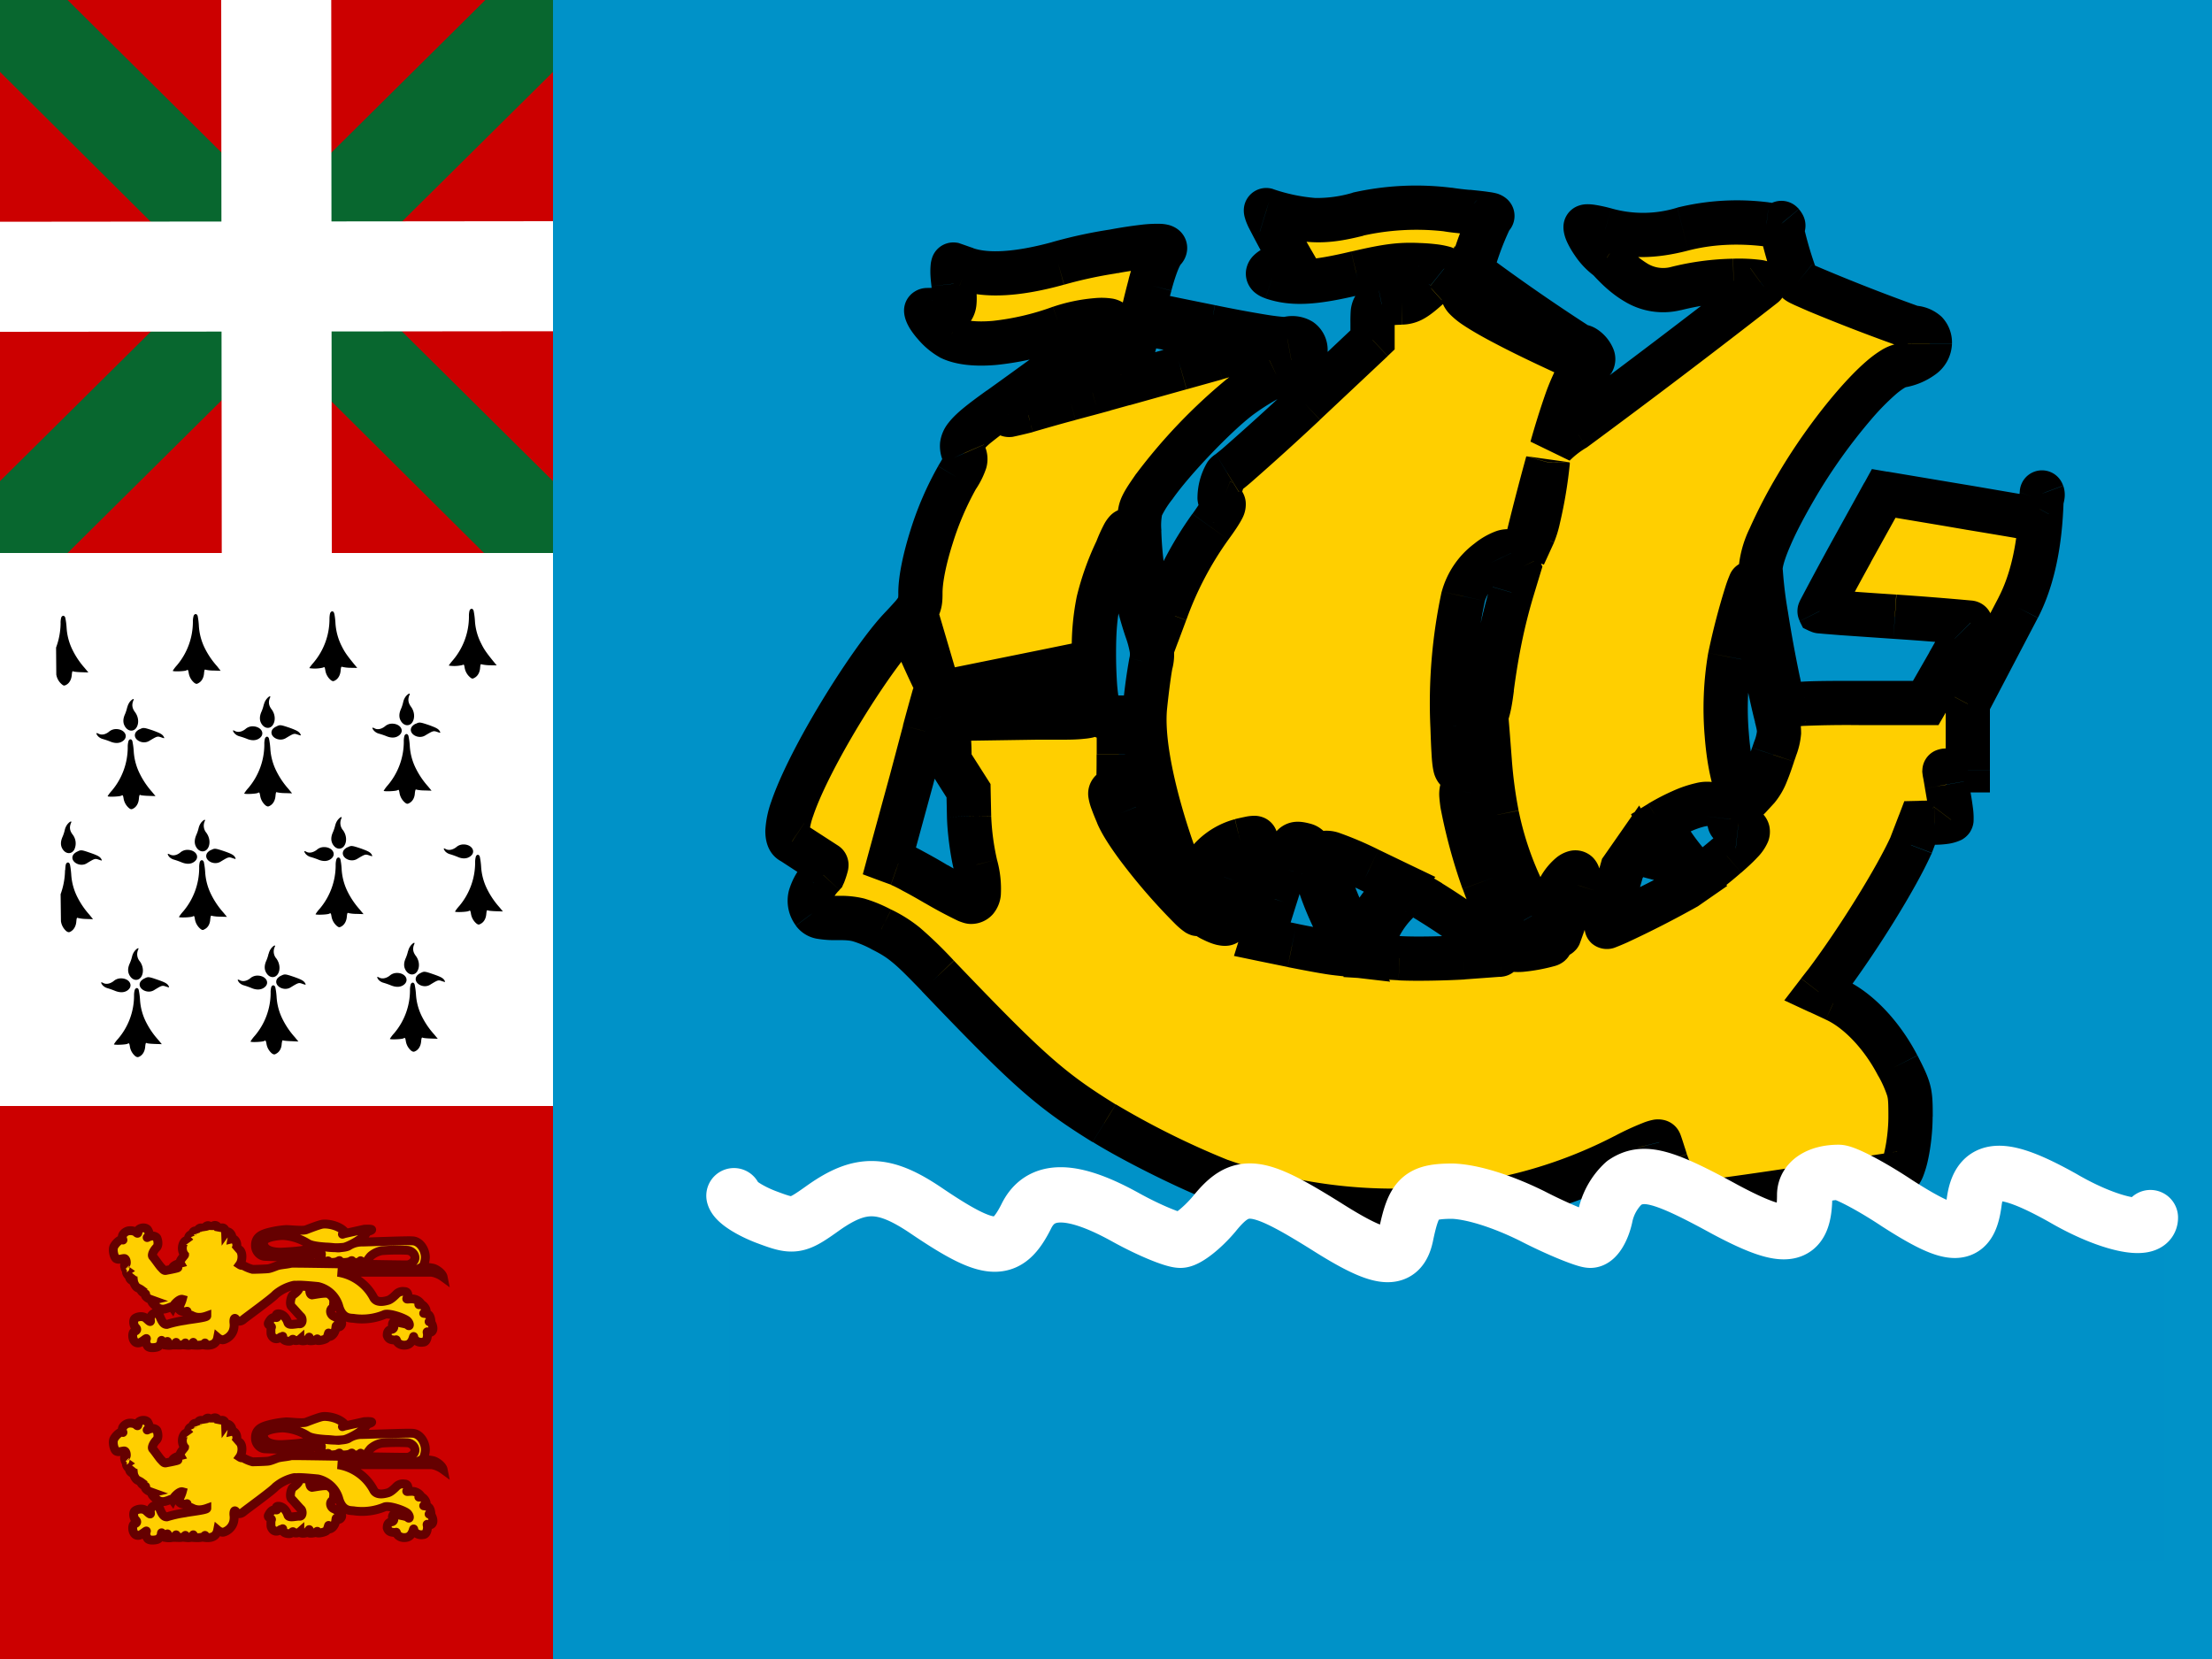 <svg width="20" height="15" fill="none" xmlns="http://www.w3.org/2000/svg">
  <rect width="100%" height="100%" fill="#808080" stroke="none"/>
  <path fill="#C00" d="M0 0h5v5H0z"/>
  <path d="M5 .65V0h-.612L0 4.35V5h.611L5 .65z" fill="#08672F"/>
  <path d="M0 .65V0h.611L5 4.35V5h-.624L0 .65z" fill="#08672F"/>
  <path d="M0 2.005L5 2v.995L0 3v-.995z" fill="#fff"/>
  <path d="M2 0h.995L3 5h-.995L2 0zM0 5h5v5H0V5z" fill="#fff"/>
  <path fill-rule="evenodd" clip-rule="evenodd" d="M4.24 5.573a.18.18 0 01.006-.054c.01-.02.028-.02.036.002a.63.63 0 01.012.09.515.515 0 00.057.208c.025.051.045.08.107.157l.033.04-.061-.001a.352.352 0 01-.074-.008c-.01-.005-.012 0-.015.031-.003.042-.021.074-.05.09-.017.01-.023.01-.038-.002a.145.145 0 01-.052-.09c-.005-.028-.006-.03-.02-.023a.317.317 0 01-.123.005c0-.003.017-.026.038-.05a.61.61 0 00.144-.395zM.586 7.503a.132.132 0 01.025-.052c.022-.026.042-.032.031-.01-.016.038-.012.07.015.105a.13.13 0 01.015.135C.65 7.723.6 7.725.57 7.683.546 7.65.545 7.612.566 7.565a.361.361 0 00.02-.062zm2.445-.04a.131.131 0 01.025-.052c.022-.026.041-.032.03-.01a.1.1 0 00.015.105c.03.04.037.095.016.134-.023.043-.072.044-.102.003-.024-.033-.026-.072-.005-.118a.362.362 0 00.021-.063zm-1.235.024a.132.132 0 01.025-.052c.022-.025.041-.031.03-.01a.1.1 0 00.015.105c.03.041.037.096.016.135-.023.042-.072.044-.102.003-.024-.033-.025-.072-.005-.119a.364.364 0 00.021-.062zm2.329.173c-.033.025-.069.031-.095.017-.021-.012-.023-.005-.006.019a.094.094 0 00.047.028.722.722 0 01.065.023c.044.02.084.018.113-.002.06-.04.02-.111-.06-.11a.098.098 0 00-.064.025zm.178.083a.182.182 0 00-.007.054.61.61 0 01-.144.395.321.321 0 00-.038.05c0 .008.11.004.124-.005.013-.007.015-.005.02.023a.145.145 0 00.05.09c.016.012.022.012.039.002.029-.015.047-.048.05-.09.003-.03.006-.036.016-.03.006.003.04.006.073.007l.061.002-.033-.04a.73.73 0 01-.107-.157.524.524 0 01-.057-.21.63.63 0 00-.012-.089c-.007-.021-.026-.022-.035-.002zm-2.395-.058a.093.093 0 00-.034.026c-.04.059.054.12.12.08.072-.044.074-.044.109-.032.03.01.03.01.025-.003-.012-.024-.03-.035-.102-.06-.082-.027-.085-.027-.118-.01zm-.374.04c.027.015.062.01.095-.016a.098.098 0 01.064-.025c.081-.001.12.07.06.11-.029.02-.068.021-.113.002a.72.72 0 00-.065-.023.094.094 0 01-.047-.028c-.017-.024-.015-.03.006-.02zm.273.067a.181.181 0 00-.006.054.61.61 0 01-.145.395.322.322 0 00-.038.05c0 .008.11.004.125-.005.013-.007.014-.005.019.023a.145.145 0 00.051.09c.016.012.022.012.038.002.03-.015.048-.048.05-.09.004-.03.006-.036.016-.03a.35.35 0 00.073.007l.062.002-.033-.04a.728.728 0 01-.107-.157.524.524 0 01-.057-.21.632.632 0 00-.012-.089c-.008-.021-.026-.022-.036-.002zm1.336-.132a.094.094 0 00-.034.026c-.04.059.054.12.12.08.072-.043.074-.044.109-.032.03.01.03.01.025-.003-.012-.024-.03-.034-.102-.06-.082-.027-.085-.027-.118-.01zm-.374.041c.026.015.062.008.095-.017a.098.098 0 01.064-.025c.081-.001.12.07.06.11-.03.02-.069.021-.113.002a.717.717 0 00-.065-.022.094.094 0 01-.047-.029c-.017-.023-.015-.03.006-.019zm.273.067a.181.181 0 00-.007.054.61.61 0 01-.144.394.322.322 0 00-.038.05c0 .008.11.004.124-.005.013-.007.015-.005.02.023a.145.145 0 00.051.09c.016.012.021.012.038.003.029-.016.047-.049.05-.09.003-.031.006-.037.016-.031a.35.35 0 00.073.007l.062.002-.033-.04a.73.73 0 01-.108-.157.524.524 0 01-.057-.21.633.633 0 00-.011-.089c-.008-.02-.026-.022-.036-.001zM.698 7.7a.094.094 0 00-.034.026c-.04.058.054.12.12.08.072-.044.075-.045.11-.033.029.01.03.01.024-.002-.012-.024-.03-.035-.102-.06C.735 7.683.732 7.683.698 7.7zm1.053-2.133a.181.181 0 00-.007.054.61.61 0 01-.144.394.323.323 0 00-.038.05c0 .009.11.005.124-.004.013-.008.015-.005.02.022a.145.145 0 00.051.091c.016.011.021.012.038.002.029-.016.047-.048.05-.09.003-.03.006-.036.016-.03a.35.35 0 00.073.007l.061.002-.032-.041a.729.729 0 01-.108-.157.524.524 0 01-.057-.209.629.629 0 00-.011-.09c-.008-.02-.026-.022-.036-.001zm1.228.03c0-.022.003-.046.007-.055.01-.02.028-.02.035.002.004.01.01.05.012.09a.536.536 0 00.057.209c.025.05.045.08.107.156l.033.04-.061-.001a.35.35 0 01-.073-.008c-.01-.005-.013 0-.016.032-.003.04-.021.074-.05.09-.017.01-.023.008-.038-.002a.145.145 0 01-.051-.092c-.005-.027-.007-.03-.02-.022a.317.317 0 01-.124.005c0-.003.017-.026.038-.05a.61.61 0 00.144-.395zM.554 5.582a.181.181 0 00-.006.055.657.657 0 01-.041.218l.002.244a.145.145 0 00.052.09c.015.012.02.012.038.003.029-.016.047-.049.05-.09.003-.031.006-.037.015-.031.007.003.04.006.074.007l.061.002-.033-.04a.729.729 0 01-.107-.157.524.524 0 01-.057-.21.63.63 0 00-.012-.089c-.008-.021-.026-.022-.036-.002zM3.69 8.6a.132.132 0 01.025-.052c.022-.026.04-.032.03-.01-.016.037-.012.07.015.105.03.04.037.095.015.135-.022.042-.072.044-.102.002-.024-.033-.025-.072-.004-.118a.363.363 0 00.02-.062zm.112.198a.094.094 0 00-.034.026c-.04.058.054.12.12.08.072-.044.074-.045.108-.033.03.01.031.01.025-.003-.012-.023-.03-.034-.102-.059-.081-.028-.084-.028-.117-.011zm-.375.04c.027.015.063.009.096-.016a.098.098 0 01.064-.025c.08-.002.12.069.06.11-.03.02-.069.02-.113.002a.723.723 0 00-.066-.023.094.094 0 01-.046-.028c-.017-.024-.015-.031.005-.02zm.287.061a.178.178 0 00-.007.054.601.601 0 01-.144.39.319.319 0 00-.038.05c0 .008.11.004.124-.005.013-.007.015-.005.02.023a.143.143 0 00.05.09c.016.01.022.011.039.002.029-.016.047-.048.05-.09.003-.03.006-.035.016-.03.006.003.04.006.073.007l.061.002-.033-.04a.72.72 0 01-.107-.155.515.515 0 01-.057-.207.622.622 0 00-.012-.089c-.007-.021-.026-.022-.035-.002zm-2.52-.25a.132.132 0 01.025-.052c.022-.026.041-.032.03-.01a.1.1 0 00.015.105c.03.04.037.095.016.135-.023.042-.072.044-.102.002-.024-.033-.026-.072-.005-.118a.361.361 0 00.021-.062zm.112.198a.094.094 0 00-.034.026c-.04.058.054.12.12.08.072-.044.074-.045.109-.033.03.01.03.01.025-.003-.012-.023-.03-.034-.102-.059-.082-.028-.085-.028-.118-.011zm-.374.04c.026.015.062.009.095-.016a.098.098 0 01.064-.025c.081-.002.12.069.06.11-.03.02-.069.02-.113.002a.724.724 0 00-.065-.023.094.094 0 01-.047-.029c-.017-.023-.015-.03.006-.019zm.287.061a.178.178 0 00-.007.054.601.601 0 01-.144.39.319.319 0 00-.038.05c0 .008.11.004.124-.005.013-.007.015-.005.02.023a.143.143 0 00.05.09c.016.01.022.011.039.002.029-.016.047-.048.05-.09.003-.03.006-.036.016-.03.006.003.04.006.073.007l.061.002-.033-.04a.722.722 0 01-.107-.155.515.515 0 01-.057-.207.62.62 0 00-.012-.09c-.007-.02-.025-.021-.035 0zm1.21-.324a.131.131 0 01.025-.052c.022-.026.041-.031.03-.01a.097.097 0 00.015.105c.03.041.037.096.016.135-.023.042-.072.044-.102.002-.024-.033-.026-.071-.005-.118a.365.365 0 00.02-.062zm.112.198a.094.094 0 00-.034.026c-.04.059.054.12.12.08.072-.044.074-.045.109-.032.03.01.03.01.025-.003-.013-.024-.031-.035-.102-.06-.082-.028-.085-.027-.118-.011zm-.374.04c.026.015.062.01.095-.016a.098.098 0 01.064-.025c.081-.001.12.07.06.11-.03.02-.069.021-.113.002a.722.722 0 00-.065-.023.094.094 0 01-.047-.028c-.017-.024-.015-.03.006-.02zm.286.061a.178.178 0 00-.006.054.601.601 0 01-.145.39.32.32 0 00-.037.05c0 .009.11.004.124-.005.013-.007.014-.004.02.023a.143.143 0 00.05.09c.016.01.022.012.038.002.03-.016.048-.048.05-.089.004-.03.007-.036.016-.03.007.002.04.005.073.006l.062.003-.033-.04a.721.721 0 01-.107-.156.515.515 0 01-.057-.207.618.618 0 00-.012-.089c-.008-.02-.026-.022-.036-.002zm1.193-2.577a.132.132 0 01.025-.052c.022-.025.042-.031.031-.01-.016.038-.012.07.014.106.03.04.037.095.016.134-.023.043-.072.044-.102.003-.024-.033-.025-.072-.004-.118a.36.36 0 00.02-.063zm.112.198a.094.094 0 00-.034.026c-.04.059.054.12.12.08.072-.043.075-.044.11-.032.029.01.03.01.024-.003-.012-.024-.03-.034-.102-.06-.081-.027-.084-.027-.118-.01zm-.374.04c.027.016.062.01.096-.016a.098.098 0 01.063-.025c.081-.001.12.07.06.11-.029.02-.068.021-.112.002a.714.714 0 00-.066-.022.094.094 0 01-.046-.029c-.018-.023-.016-.03.005-.02zm.273.068a.181.181 0 00-.006.054.61.61 0 01-.145.394.321.321 0 00-.037.05c0 .008.11.004.124-.005.013-.007.014-.005.019.023a.145.145 0 00.051.09c.016.012.022.012.038.003.03-.016.048-.049.05-.09.004-.031.007-.037.016-.031a.35.35 0 00.073.007l.062.002-.033-.04a.729.729 0 01-.107-.157.523.523 0 01-.057-.21.63.63 0 00-.012-.089c-.008-.021-.026-.022-.036-.001zm-2.506-.257a.131.131 0 01.025-.052c.022-.025.041-.031.03-.01-.016.038-.012.07.015.106.03.04.037.095.016.134-.023.043-.072.044-.102.003-.024-.033-.026-.072-.005-.118a.361.361 0 00.02-.063zm.112.198a.094.094 0 00-.034.026c-.04.059.054.12.12.08.072-.043.074-.044.109-.032.029.01.03.01.024-.003-.012-.024-.03-.034-.101-.06-.082-.027-.085-.027-.118-.01zm-.374.04c.026.015.062.01.095-.016a.098.098 0 01.064-.025c.08-.001.12.07.06.11-.03.02-.069.021-.113.002a.719.719 0 00-.065-.022.094.094 0 01-.047-.029c-.017-.023-.015-.03.006-.02zm.273.067a.181.181 0 00-.007.055.61.61 0 01-.144.394.321.321 0 00-.038.05c0 .008.11.004.124-.005.013-.007.015-.005.02.023a.145.145 0 00.05.09c.016.012.022.012.039.003.029-.016.047-.049.05-.09.003-.031.006-.037.016-.031.006.003.04.006.073.007l.061.002-.033-.04A.729.729 0 011.266 7a.524.524 0 01-.057-.21.633.633 0 00-.012-.089c-.007-.021-.026-.022-.035-.002zm1.224-.33a.131.131 0 01.025-.051c.022-.026.04-.032.03-.01-.016.037-.012.07.015.105.03.04.037.095.015.134-.022.043-.072.044-.102.003-.024-.033-.025-.072-.004-.118a.363.363 0 00.02-.062zm.112.199a.094.094 0 00-.034.025c-.04.06.054.12.12.08.072-.043.074-.044.108-.032.03.01.031.01.025-.003-.012-.023-.03-.034-.102-.06-.081-.027-.084-.027-.117-.01zm-.375.04c.027.015.063.009.096-.017a.098.098 0 01.064-.025c.08 0 .12.07.06.11-.03.02-.069.021-.113.002a.718.718 0 00-.066-.022.094.094 0 01-.046-.029c-.017-.023-.015-.03.005-.019zm.273.067a.181.181 0 00-.006.054.61.61 0 01-.144.394.32.32 0 00-.038.05c0 .009.11.004.124-.005.013-.007.014-.005.02.023a.145.145 0 00.05.091c.016.01.022.012.039.002.029-.016.047-.049.05-.09.003-.03.006-.037.015-.031a.35.35 0 00.074.007l.061.002-.033-.04a.73.73 0 01-.107-.157.524.524 0 01-.057-.21.63.63 0 00-.012-.088c-.007-.022-.026-.023-.036-.002zM.59 7.867c0-.021.003-.045.006-.054.01-.02.028-.02.036.002.003.01.009.05.012.09a.52.52 0 00.057.209.73.73 0 00.107.156l.033.041-.062-.002A.351.351 0 01.705 8.3c-.01-.005-.012 0-.015.032-.003.041-.022.074-.05.09-.017.01-.023.008-.039-.002a.145.145 0 01-.05-.091l-.003-.244a.657.657 0 00.04-.219z" fill="#000"/>
  <path d="M0 15h5v-5H0v5z" fill="#C00"/>
  <path d="M5 0h15v15H5V0z" fill="#0092C8"/>
  <path d="M1.669 11.346c-.048-.058-.001-.164.042-.119-.023-.043.014-.078.03-.056-.008-.035.027-.058.045-.026-.007-.04.045-.062.059-.02 0-.038.051-.069.062-.012.01-.043.067-.05.071.013.017-.036.06-.034.062.019.018-.025.065.012.057.056.03-.007.065.055.03.101.063-.035.078.08.04.132.02.013.02.002.038.011a.35.35 0 00.079.032c.026 0 .122-.003.142-.006.02-.003.047-.014.079-.026.033-.011.082-.012.127-.023.035-.004 1.024.017 1.053.014.028-.003.07-.032.067-.067-.002-.035-.035-.061-.067-.064a1.886 1.886 0 00-.232.003.21.21 0 00-.097.045c-.01.007-.028.034-.042.052-.014.012-.053.014-.053-.002 0-.01-.003.002-.013.006-.012.008-.068.01-.066 0 .004-.012 0-.016-.015-.003a.186.186 0 01-.103.003c.009-.015.009-.014-.014-.002-.015.007-.076.013-.08 0 0-.01-.008-.006-.016-.003-.07.02-.076-.003-.065-.012.01-.01.027-.065.01-.062a5.514 5.514 0 01-.164.032c-.038.007-.307 0-.344-.003-.037-.003-.079-.04-.081-.092-.004-.085.061-.106.1-.119a.861.861 0 01.178-.031c.04 0 .152.014.182.001.031-.012.124-.048.15-.05.04-.005.15.01.203.076-.027.014-.04.021-.009.01l.18-.04c.098-.005.072.01.024.023-.016.054-.161.13-.207.14a.648.648 0 01-.166-.002c-.021-.002-.125-.007-.163-.033a.474.474 0 00-.223-.071c-.046 0-.177.015-.177.064 0 .084.123.089.175.086.053-.003.184-.01.221-.026a.532.532 0 01.162-.02c.044 0 .108.01.127.008.02-.004.066-.004.088-.02a.222.222 0 01.118-.033c.048 0 .405-.015.453-.011.07 0 .12.08.12.148 0 .032-.014.079-.027.086.022.002.076.009.094.013.033.007.087.046.094.081a.25.25 0 00-.104-.044h-.849a.44.44 0 01.326.233c.029.048.099.029.125.022.026-.006.057-.035.079-.057.022-.023.056-.028.071-.023.034-.003.04.036.027.055-.013.019.003.011.038.011a.1.1 0 01.086.043c-.02.019-.03.003-.001.006.028.004.063.059.042.074-.019.01-.024.006 0 .01.035.003.045.027.05.07-.03.007-.015-.003 0 .012.015.016.038.087-.018.09-.02-.01-.019-.012-.015.01.004.023-.006.076-.037.076-.043.009-.081-.016-.085-.045-.005-.028-.004.056-.064.07-.057.012-.088-.022-.092-.038-.004-.016-.002-.003-.024-.006s-.05-.004-.061-.042c0-.022.004-.051.043-.055.018-.004.022-.028.01-.03-.014-.004-.003-.052.026-.04.028.014.094.017.109.033s.02-.013-.004-.038c-.024-.026-.171-.077-.21-.058a.528.528 0 01-.272.035c-.026-.006-.102.011-.138-.105a.255.255 0 00-.19-.184c-.248-.025-.234-.006-.073.002-.002.022-.007.068.019.074.044-.006.135-.026.157-.007.021.019.043.035.039.08-.004.044.002.032-.018.05-.02.02-.01.058.02.071.03.013.044.029.064.048.02.019-.01.057-.027.045-.017-.013-.017-.013-.02.012-.002.026-.023.074-.06.078-.008-.003-.006-.017-.005-.027.002-.022-.007.028-.019.042-.007.01-.07.028-.087.018.008-.02.004-.012-.012-.002-.015.006-.095.018-.06-.022.01-.015-.012.018-.024.024-.01.006-.058.01-.058-.008-.016.014-.052.014-.057.003-.011-.013-.012.01-.032.013-.02.003-.063-.004-.065-.03-.002-.025.005-.009-.02-.006-.058.041-.087-.016-.087-.035 0-.019-.002-.041.004-.054.007-.013-.04-.017-.026-.042.016-.03.034-.053.066-.047.015.003.013-.007.006-.02-.006-.012.018-.019.046-.006.029.013.048.045.057.073.009.03.077.007.105.01.029.003.03-.048.013-.064s-.065-.073-.085-.092c-.02-.02-.006-.087.011-.103.102-.072.046-.095.009-.089a.395.395 0 00-.164.082c-.03.035-.268.207-.29.226-.022.02-.054.024-.067.002-.013-.023-.022-.007-.02.025.017.12-.085.16-.103.158a.088.088 0 01-.044-.02c-.013.067-.069.074-.12.067 0-.008.01-.023.004-.017-.017.023-.069.02-.113.017-.003-.014.015-.031.006-.021-.015.03-.04.024-.082.02 0-.005.02-.026.01-.014-.018.021-.056.015-.086.015-.003-.005.016-.038-.002-.016-.016.019-.05.022-.084.017-.006-.016.007-.016.01-.026.01-.016-.004 0-.015 0-.01 0-.026.003-.032-.012-.007-.017-.003.015-.01.024-.006.008-.013.025-.035.032-.022.006-.079.013-.088-.016-.011-.013-.017-.042-.008-.058.008-.016-.042.031-.064.035-.064.014-.072-.092-.044-.102.029-.01.024-.025.01-.038-.016-.013-.025-.064-.005-.08s.065-.025.094-.006c.017.012.053.054.046.022-.005-.02.007-.044.021-.055.013-.012.05-.015.06.01.023.06.04.084.068.083a1.07 1.07 0 01.166-.037c.031-.008.195-.024.195-.04-.098.035-.138-.011-.149-.008-.01.003-.038-.01-.038-.02 0-.018.025-.016-.01-.01-.021-.001-.04-.002-.057-.025-.003-.012.023-.053.032-.087-.022-.006-.072.037-.089.075-.011-.015-.016-.002-.057.009a.088.088 0 01-.068-.004c-.018-.01-.086-.064-.053-.072l-.025-.009c-.025-.01-.047-.031-.04-.037-.006-.01.007-.01-.003-.012-.013-.003-.045-.028-.037-.037-.008-.006-.028-.015-.036-.02-.016-.01-.031-.042-.033-.058-.014.001-.045-.027-.031-.036-.023-.018-.043-.047-.027-.057-.014-.01-.023-.031-.014-.024-.014-.018-.01-.037.002-.037.01 0 .006-.05-.014-.05s-.05.015-.074 0c-.019-.016-.035-.084-.017-.112.017-.03.052-.061.07-.058.017.003.008.01.004-.02-.004-.028.025-.05.044-.057.023-.01.068-.003.08.01.014.013.018.013.018-.01 0-.015.017-.024.032-.028.025-.006.045.002.054.013.013.02.022.044.004.063-.018.02-.002.003.026-.003.018-.006.052.002.057.023.008.022.013.06-.006.08-.02.019-.049.066-.033.082.015.016.063.086.074.096.011.01.024.032.042.029l.052-.01c.061-.013.089-.02.01-.017.018-.026.055-.034.07-.038-.013-.022.039-.07.039-.076zm0 1.74c-.048-.058-.001-.164.042-.119-.023-.043.014-.078.03-.056-.008-.035.027-.059.045-.026-.007-.04.045-.062.059-.02 0-.038.051-.069.062-.012.01-.044.067-.05.071.013.017-.036.06-.034.062.019.018-.025.065.012.057.056.03-.007.065.055.03.101.063-.035.078.08.04.132.02.013.02.002.038.011a.35.35 0 00.079.032c.026 0 .122-.003.142-.006.02-.003.047-.014.079-.026.033-.011.082-.012.127-.023.035-.004 1.024.017 1.053.014.028-.003.07-.032.067-.067-.002-.036-.035-.061-.067-.064a1.905 1.905 0 00-.232.003.21.21 0 00-.097.045c-.01.007-.028.034-.042.052-.014.012-.053.014-.053-.002 0-.01-.003.002-.013.006-.012.008-.068.01-.066 0 .004-.012 0-.016-.015-.003a.186.186 0 01-.103.003c.009-.015.009-.014-.014-.002-.015.007-.076.013-.08 0 0-.01-.008-.006-.016-.003-.07.02-.076-.003-.065-.012.01-.01.027-.065.01-.062a5.514 5.514 0 01-.164.032c-.038.007-.307 0-.344-.003-.037-.003-.079-.04-.081-.092-.004-.085.061-.106.1-.119a.861.861 0 01.178-.032c.04 0 .152.015.182.002.031-.012.124-.048.15-.05.04-.005.15.01.203.076-.027.014-.04.021-.009.01l.18-.04c.098-.005.072.01.024.024-.016.053-.161.129-.207.139a.648.648 0 01-.166-.002c-.021-.002-.125-.007-.163-.033a.473.473 0 00-.223-.071c-.046 0-.177.015-.177.064 0 .084.123.089.175.086.053-.003.184-.01.221-.026a.532.532 0 01.162-.02c.044 0 .108.01.127.008.02-.004.066-.004.088-.02a.222.222 0 01.118-.033c.048 0 .405-.015.453-.011.07 0 .12.08.12.148 0 .032-.014.079-.027.086.022.002.076.009.094.013.033.007.087.046.094.081a.25.25 0 00-.104-.044h-.849a.44.44 0 01.326.233c.029.048.099.029.125.022.026-.006.057-.035.079-.057.022-.023.056-.028.071-.023.034-.003.04.036.027.055-.013.019.003.011.038.011a.1.1 0 01.086.043c-.02.019-.03.003-.001.006.028.004.063.059.042.074-.019.01-.024.006 0 .01.035.003.045.027.05.07-.03.007-.015-.003 0 .012.015.016.038.087-.018.09-.02-.01-.019-.012-.015.01.004.023-.006.076-.037.076-.043.009-.081-.016-.085-.045-.005-.028-.004.056-.064.07-.057.012-.088-.022-.092-.038-.004-.016-.002-.003-.024-.006s-.05-.004-.061-.042c0-.022.004-.051.043-.055.018-.004.022-.028.01-.03-.014-.004-.003-.052.026-.04.028.014.094.017.109.033s.02-.013-.004-.038c-.024-.026-.171-.077-.21-.058a.528.528 0 01-.272.035c-.026-.006-.102.011-.138-.105a.255.255 0 00-.19-.184c-.248-.025-.234-.006-.073.002-.002.022-.007.068.019.074.044-.006.135-.026.157-.007.021.019.043.035.039.08-.004.044.002.031-.018.05-.02.02-.01.058.02.071.03.013.044.029.064.048.02.019-.01.057-.027.045-.017-.013-.017-.013-.02.012-.002.026-.023.074-.06.078-.008-.003-.006-.016-.005-.027.002-.022-.007.028-.019.042-.007.01-.07.028-.087.018.008-.02.004-.012-.012-.002-.015.006-.095.018-.06-.022.01-.015-.012.018-.024.024-.01.006-.058.01-.058-.008-.016.014-.052.014-.057.003-.011-.013-.012.01-.032.013-.02.003-.063-.004-.065-.03-.002-.025.005-.009-.02-.006-.058.041-.087-.016-.087-.035 0-.019-.002-.041.004-.054.007-.013-.04-.017-.026-.042.016-.03.034-.053.066-.047.015.003.013-.007.006-.02-.006-.012.018-.019.046-.006.029.013.048.045.057.073.009.03.077.007.105.01.029.003.03-.048.013-.064s-.065-.073-.085-.092c-.02-.02-.006-.087.011-.103.102-.072.046-.095.009-.089a.393.393 0 00-.164.082c-.03.035-.268.207-.29.226-.022.02-.054.024-.067.002-.013-.023-.022-.007-.02.025.017.12-.085.16-.103.158a.088.088 0 01-.044-.02c-.013.067-.069.074-.12.067 0-.008.01-.023.004-.017-.017.023-.069.02-.113.017-.003-.014.015-.031.006-.021-.015.03-.04.024-.082.02 0-.005.02-.026.01-.014-.018.021-.056.015-.086.015-.003-.005.016-.038-.002-.016-.016.019-.05.022-.084.017-.006-.016.007-.016.01-.026.01-.016-.004 0-.015 0-.01 0-.026.003-.032-.013-.007-.015-.003.016-.01.025-.006.008-.013.025-.035.032-.022.006-.079.012-.088-.016-.011-.013-.017-.042-.008-.058.008-.016-.042.031-.064.035-.064.014-.072-.092-.044-.102.029-.01.024-.025.01-.038-.016-.013-.025-.064-.005-.08s.065-.025.094-.006c.017.012.053.054.046.022-.005-.02.007-.044.021-.055.013-.012.05-.015.06.01.023.06.04.084.068.083a1.07 1.07 0 01.166-.037c.031-.008.195-.025.195-.04-.098.035-.138-.011-.149-.008-.01.003-.038-.01-.038-.02 0-.018.025-.016-.01-.01-.021-.001-.04-.002-.057-.025-.003-.012.023-.053.032-.087-.022-.006-.072.037-.089.075-.011-.015-.016-.002-.057.009a.088.088 0 01-.068-.004c-.018-.01-.086-.064-.053-.072l-.025-.009c-.025-.01-.047-.031-.04-.037-.006-.01.007-.01-.003-.012-.013-.003-.045-.028-.037-.037-.008-.006-.028-.015-.036-.02-.016-.01-.031-.042-.033-.058-.014.001-.045-.027-.031-.036-.023-.018-.043-.047-.027-.057-.014-.01-.023-.031-.014-.024-.014-.018-.01-.037.002-.037.01 0 .006-.05-.014-.05s-.05.015-.074 0c-.019-.016-.035-.084-.017-.112.017-.03.052-.061.07-.058.017.003.008.01.004-.02-.004-.028.025-.05.044-.057.023-.01.068-.003.08.01.014.013.018.013.018-.01 0-.015.017-.024.032-.028.025-.006.045.002.054.012.013.021.022.045.004.064-.018.02-.002.003.026-.003.018-.006.052.002.057.023.008.022.013.06-.006.08-.02.019-.049.066-.033.082.015.016.063.086.074.096.011.01.024.032.042.029l.052-.01c.061-.013.089-.02.01-.017.018-.026.055-.034.07-.038-.013-.022.039-.07.039-.076z" fill="#FFCF00" stroke="#650000" stroke-width=".08"/>
  <path fill-rule="evenodd" clip-rule="evenodd" d="M12.278 1.936c.233-.058.607-.076.808-.042.04.008.113.015.186.022.119.011.238.022.22.039-.042.04-.185.42-.185.494 0 .027.945.682.984.682.053 0 .132.095.111.132-.01.016-.069.077-.13.132-.058.055-.152.338-.242.653a.839.839 0 01.206-.169 80.821 80.821 0 001.707-1.295c.04-.03-.061-.048-.27-.045a2.285 2.285 0 00-.524.071c-.281.07-.491-.148-.581-.242a.356.356 0 00-.04-.038c-.079-.053-.192-.217-.192-.277 0-.014.077-.003.177.023.232.067.438.064.701-.005.238-.06.491-.074.758-.042l.034.005c.048.008.08.013.098.013.017.114.131.486.152.503.043.037.974.404 1.045.412.106.013.148.055.148.145 0 .088-.108.17-.261.199-.18.034-.628.552-.942 1.086-.211.36-.327.627-.327.756 0 .132.079.637.16 1.02.05.228.064.267.09.23.03-.037.109-.042.636-.042h.607L17.618 6a4.11 4.11 0 00.198-.367 11.958 11.958 0 00-.684-.056 19.28 19.28 0 01-.68-.05c-.003-.005.126-.246.287-.537l.293-.528.596.1.186.032.484.082c.058.01.08 0 .127-.082a.503.503 0 00.033-.073v.012c-.007.171-.024.605-.21.962l-.456.87v.6h-.106a.56.56 0 00-.105.005l.02.124.02.106a.88.88 0 01.023.215c-.008.013-.076.024-.15.024l-.137.002-.077.2c-.135.3-.48.857-.773 1.246l-.063.082.148.069c.208.095.424.322.567.597.11.217.116.233.116.463 0 .224-.061.512-.111.515a89.6 89.6 0 01-.637.098h-.002l-.29.045c-.5.076-.923.135-.941.13-.056-.022-.188-.244-.232-.39l-.018-.053a2.17 2.17 0 00-.038-.115c-.005-.022-.108.015-.32.124a4.3 4.3 0 01-1.065.383 4.662 4.662 0 01-2.588-.159 7.57 7.57 0 01-1.05-.52c-.487-.302-.688-.479-1.503-1.333-.264-.274-.332-.33-.512-.42-.182-.09-.235-.103-.393-.103-.148 0-.187-.008-.219-.05-.066-.093-.04-.201.087-.339 0 0 .04-.088.026-.097l-.309-.201c-.237-.122.624-1.555.98-1.93.174-.185.182-.196.182-.322 0-.254.16-.754.332-1.045.08-.132.087-.156.06-.216-.05-.111 0-.175.323-.405.638-.457 1.01-.737 1.02-.769.019-.058-.258-.037-.472.037-.427.15-.812.185-.997.09-.084-.042-.214-.19-.214-.246 0-.008.087-.008.196 0 .08.006.064-.126.051-.24-.005-.041-.01-.08-.01-.109 0-.037.003-.066.009-.066l.082.03.029.01c.187.066.472.05.836-.05.18-.05.406-.098.501-.109 0 0 .538-.1.459-.016-.042.045-.087.159-.13.32a6.034 6.034 0 00-.063.254l.082.016.53.108c.401.082.636.119.694.108.1-.02.164.022.164.109 0 .074-.053.119-.264.217a2.245 2.245 0 00-.33.2 4.791 4.791 0 00-.773.81c-.137.195-.137.195-.137.399 0 .222.053.56.121.793l.043.145.073-.198a3.14 3.14 0 01.407-.775c.118-.164.14-.209.105-.222-.055-.021 0-.235.048-.264.047-.03.364-.31.701-.627l.612-.576V2.92c0-.148.003-.154.082-.17.045-.007.127-.015.18-.015.076-.003.124-.03.253-.146.084-.08.147-.153.134-.164a.787.787 0 00-.234-.029c-.172-.008-.288.008-.562.072-.388.092-.578.1-.757.04-.124-.043.06-.117.176-.149 0 0-.274-.473-.232-.46.364.111.515.117.829.037zm6.189 2.525c-.005-.014-.007.01-.009.059.01-.026.013-.048.009-.06zm-2.356-2.443c-.01-.01-.01.003-.007.03.025 0 .026-.008.007-.03zm-2.118 2.16c-.115.417-.216.843-.216.843l.092-.2c.05-.112.124-.564.124-.632v-.01zm.236-.952l-.002-.001.002.001zm-.002-.001a162.23 162.23 0 01-.965-.675l-.031.105c-.03.1.744.454.949.548.024.012.04.02.047.022zm-3.426-.21c.554.114.565.116.462.145l-.265.076-.323.09-.512.144.018-.072c.058-.243.127-.478.14-.478.01 0 .224.042.48.095zm-.923.534l.053-.19.066-.223c.008-.015.008-.031.005-.031-.008 0-.863.626-.884.645a.703.703 0 00.17-.037c.1-.03.274-.08.384-.109l.206-.055zm3.854 1.591l-.066.217c-.08.27-.135.537-.177.864-.026.212-.047.273-.137.42a1.948 1.948 0 00-.13.25c-.07.161-.077.046-.089-.323a4.595 4.595 0 01.098-1.177c.055-.25.396-.468.432-.39l.069.14zm-3.326.857c.02-.09.013-.146-.04-.302a2.852 2.852 0 01-.148-.692c.005-.264-.022-.281-.121-.03-.169.379-.206.543-.206.934 0 .214.013.402.035.468.029.1.042.113.11.113h.08v.33c0 .276-.006.331-.04.331-.056 0-.05.03.029.217.127.304.791 1.012.725.883-.216-.447-.527-1.354-.477-1.858.016-.156.04-.336.053-.394zm5.655.48c.035.136.035.16-.013.297l-.017.05c-.031.094-.079.238-.136.301-.124.138-.127.14-.158.082-.127-.24-.174-.85-.095-1.266.034-.182.169-.669.184-.669.006 0 .022.098.04.217.034.243.137.767.195.989zm-7.752-.84l.171.584s-.235-.489-.24-.539l.069-.045zm1.543.828c0 .013-.108.023-.24.023h-.24l-.657.01c.004-.016.188-.092.401-.18l.13-.054c.247.013.491.029.516.06.05.067.09.13.09.14zm-.606-.2l-.099-.006c-.215-.01-.41-.02-.432-.038l.77-.156.293-.06c-.01.039-.271.151-.532.26zm-.49.884l-.17-.27c0-.219-.011-.298-.059-.41a.692.692 0 00-.084-.167c-.004 0-.037.124-.085.308l-.118.447-.198.724.08.029c.044.016.2.098.345.185.147.087.287.159.311.159.084 0 .095-.109.042-.333a2.346 2.346 0 01-.058-.44l-.005-.232zm4.778.22c.06.306.172.594.343.896.082.142.145.264.14.27a.973.973 0 01-.32.052c-.036-.024-.184-.343-.284-.618-.114-.31-.216-.738-.198-.817.008-.037.066-.17.127-.294l.108-.224.02.259c.011.143.038.357.064.476zm2.103.037c.005-.045-.024-.072-.127-.125-.137-.068-.504.157-.504.157.085.174.314.478.375.478.015 0 .118-.08.232-.177.219-.19.242-.254.103-.267-.071-.008-.085-.019-.08-.066zm-.33.576l-.069.047c-.092.064-.699.363-.712.352-.005-.005.06-.243.143-.529l.128-.185c.027.051.102.07.18.088.068.017.137.034.177.074l.153.153zm-1.208.473A6.3 6.3 0 0014.257 8c.074-.238-.169-.055-.2.159-.019.14.007.33.042.296zm-2.876-.473c-.06.188-.121.354-.132.365-.01.013-.066 0-.123-.03-.088-.044-.109-.07-.138-.187-.031-.13-.031-.14.035-.254a.571.571 0 01.348-.275c.142-.034.15-.034.137.003a9.508 9.508 0 00-.078.232l-.049.146zm.863.38a2.273 2.273 0 01-.187-.489c-.037-.18-.056-.219-.103-.232-.106-.03-.116-.016-.185.214l-.085.274-.05.16-.063.203.27.056c.144.029.326.063.403.07l.137.017-.137-.272zm.293-.5l.274.133-.121.138a.984.984 0 00-.166.259.723.723 0 01-.061.14c-.048.053-.343-.635-.343-.796 0-.055.098-.024.417.127zm.85.794l.329-.024c.053-.005-.335-.299-.625-.476a1.649 1.649 0 00-.19-.108c-.005 0-.058.053-.116.116a.862.862 0 00-.225.402l-.015.082.269.016c.147.008.406.002.572-.008z" fill="#FFCF00"/>
  <path d="M13.086 1.894l.039-.196-.005-.001-.034.197zm-.808.042l-.048-.194.048.194zm.994-.02l-.018.2.018-.2zm.22.039l-.135-.148-.002.002.137.146zm.91 1.308l.167.112.007-.013-.174-.099zm-.13.132l-.134-.147h-.001l.136.147zm-.242.653l-.192-.055.354.172-.162-.117zm.206-.169l-.112-.166.112.166zm1.707-1.295l-.119-.161-.006.004.125.157zm-.27-.045l-.002-.2.003.2zm-.524.071l-.048-.194H15.1l.049.194zm-.581-.242l-.144.139.144-.139zm-.04-.038l.112-.166-.111.166zm-.015-.254l.055-.192-.004-.001-.051.193zm.701-.005l-.05-.194.05.194zm.758-.042l.031-.198h-.008l-.023.198zm.034.005l.032-.197-.032.197zm.25.516l.132-.15-.006-.006-.126.156zm1.045.412l.025-.199h-.003l-.022.199zm-.113.344l-.038-.197.038.197zm-.942 1.086l-.172-.101.172.101zm-.166 1.776l-.196.042v.002l.196-.044zm.09.23l-.158-.123-.006.007.163.116zm1.242-.042v.2h.115l.058-.1-.173-.1zM17.618 6l.173.1-.173-.1zm.198-.367l-.142.141.023.023.029.015.09-.18zm-.684-.056l-.013.2.013-.2zm-.68-.05l-.18.09.03.06.06.029.09-.179zm.287-.537l-.175-.096.175.096zm.293-.528l.033-.197-.14-.024-.068.124.175.097zm.596.1l-.033.197.033-.197zm.186.032l.035-.197h-.002l-.033.197zm0 0l-.034.197h.001l.033-.197zm.484.082l-.04.196h.004l.036-.196zm.127-.082l.173.1.002-.004-.175-.096zm.033-.061l-.2-.008.2.008zm-.21.962l.177.093-.177-.093zm-.456.87l-.177-.093-.023.044v.05h.2zm0 .6v.2h.2v-.2h-.2zm-.19.13l.197-.032V7.06l-.197.034zm0 0l-.198.031v.003l.198-.035zm0 0l.197-.035-.197.035zm.018.105l.197-.034-.197.034zm.024.215l-.16-.12-.006.008-.006.01.172.102zm-.15.024v-.2h-.004l.004.2zm-.137.002l-.004-.2-.135.003-.048.126.186.071zm-.077.2l.183.083.004-.01-.187-.072zm-.773 1.246l.158.122.002-.002-.16-.12zm-.063.082l-.159-.122-.152.198.226.105.085-.181zm.148.069l-.085.18.001.002.084-.182zm.567.597l.178-.091v-.001l-.178.092zm.005.978l-.01-.2-.02.001-.019.005.049.194zm-.637.098l.03.198-.03-.198zm-.002 0l-.03-.197.03.197zm-.29.045l-.03-.198.03.198zm-.941.13l-.072.186.008.003.008.003.056-.193zm-.232-.39l.19-.058v-.002l-.19.06zm-.018-.053l-.19.06.19-.06zm0 0l.191-.06-.19.06zm-.038-.115l-.194.048.004.015.006.015.184-.078zm-.32.124l.09.179.002-.001-.091-.178zm-1.065.383l.044.195-.044-.195zm-2.588-.159l-.068.188.068-.188zm-1.05-.52l.106-.17-.105.17zM8.48 8.822l.145-.138-.145.138zm-.512-.42l.09-.179h-.001l-.089.18zm-.612-.153l-.163.116.003.004.16-.12zm.087-.339l.147.136.023-.024.013-.03-.183-.082zm.026-.097l.11-.168-.11.168zm-.309-.201l.11-.168-.01-.006-.009-.004-.09.178zm.98-1.93l.145.138-.145-.138zm.514-1.367l-.172-.102.172.102zm.06-.216l.184-.08-.001-.003-.182.083zm.323-.405l.116.163-.116-.163zm1.02-.769l.19.063.001-.002-.19-.061zm-.472.037l-.065-.189h-.001l.066.189zm-.997.09l.092-.178-.002-.001-.09.179zm-.018-.246l.014-.2-.014.2zm.051-.24l-.199.022.199-.023zm.081-.146l-.068.188.068-.188zm.029.01l-.069.189h.002l.067-.188zm.836-.05l.053.193-.053-.193zm.501-.108l.022.199.007-.001.008-.001-.037-.197zm.459-.016l.146.137-.146-.137zm-.13.32l.194.052v-.001l-.193-.051zm-.063.254h-.2v.2h.2v-.2zm.082.016l-.04.196.04-.196zm0 0l.04-.196h-.002l-.038.196zm.53.108l.04-.196-.04.196zm.694.108l.036.197h.005l-.04-.197zm-.1.326l-.084-.182h-.002l.086.182zm-.33.2l.121.16-.12-.16zm-.773.81l.164.114-.164-.115zm-.015 1.192l.191-.056v-.001l-.191.057zm.042.145l-.192.056.168.58.211-.566-.187-.07zm.073-.198l.188.07v-.002l-.188-.068zm.407-.775l-.162-.117.162.117zm.105-.222l.072-.186-.072.186zm.048-.264l-.105-.17.105.17zm.701-.627l.137.146-.137-.146zm.612-.576l.137.146.063-.06v-.086h-.2zm.082-.322l-.035-.197h-.004l.04.197zm.18-.016v.2h.006l-.006-.2zm.253-.146l.134.149.003-.003-.137-.146zm.134-.164l-.141.142.008.007.008.007.125-.156zm-.234-.029l-.01.2h.005l.005-.2zm-.562.072l-.045-.195h-.002l.047.195zm-.757.04l-.065.189.065-.19zm.176-.149l.053.193.25-.068-.13-.225-.173.1zm-.232-.46l-.06.191h.002l.058-.19zm7.017 2.562l.187-.07-.002-.006-.185.076zm-2.356-2.443l.154-.128-.009-.01-.145.138zm-2.334 3.003l-.195-.046.377.13-.182-.084zm.216-.843l.2.002-.393-.055.193.053zm-.124.642l.182.084v-.001l-.182-.083zm.124-.631l-.2-.002v.002h.2zm.236-.963l.142-.14-.021-.022-.027-.014-.094.176zm-.966-.676l.115-.164-.227-.16-.08.266.191.058zm-.032.105l.191.058-.191-.058zm.949.548l-.084.182.084-.182zm-2.917-.043l-.054-.192-.006.001.06.191zm-.462-.145l-.04.196.04-.196zm.197.22l-.054-.192h-.002l.056.193zm0 0l.054.193h.001l-.055-.192zm-.323.092l.053.192h.001l-.054-.192zm-.512.143l-.194-.05-.087.335.335-.093-.054-.192zm.018-.072l.194.05v-.003l-.194-.047zm-.25-.04L9.74 3.3l-.002.005.193.053zm-.053.19l.052.194.11-.03.03-.11-.192-.053zm.119-.412l-.18-.089-.007.017-.006.018.193.054zm-.879.614l-.132-.15-.02.017-.014.022.166.11zm.17-.037l.05.193.005-.001-.056-.192zm.384-.109l.051.194h.001l-.052-.194zm3.994 1.753l-.191-.058V5.3l.191.056zm.066-.217l.191.058.023-.075-.034-.07-.18.087zm-.243 1.081l-.198-.025.198.025zm-.137.42l-.17-.103-.003.003.173.1zm-.13.25l.184.079.005-.01.003-.01-.191-.06zm-.089-.323l.2-.007v-.003l-.2.01zm.098-1.177l-.195-.043v.001l.195.042zm.432-.39l-.18.086v.001l.18-.088zm-3.297.694l-.19.064.19-.064zm.04.302l-.195-.046v.001l.195.045zm-.188-.994l-.2-.004v.007l.2-.003zm-.121-.03l.183.082.003-.008-.186-.073zm-.171 1.402l.192-.056-.002-.005-.19.06zm.19.113h.2v-.2h-.2v.2zm-.011.878l.184-.077-.184.077zm.725.883l-.18.087.002.004.178-.091zm-.477-1.858l-.2-.02.2.02zm5.695.383l.189.067v-.002l-.189-.065zm.013-.296l.194-.05-.194.05zm-.03.345l-.19-.063v.001l.19.062zm0 0l.19.064v-.001l-.19-.062zm0 0l-.19-.063.19.064zm-.136.302l.149.134-.149-.134zm-.158.082l-.177.093.001.003.176-.096zm-.095-1.266l.196.038-.196-.038zm.224-.452l.198-.028v-.003l-.198.031zm-7.386.732l-.18.087.372-.143-.192.056zm-.171-.584l.191-.056-.076-.259-.225.148.11.167zm-.07.045l-.109-.167-.102.067.013.121.199-.02zm1.133.806v-.2h-.003l.003.2zm-.657.01l-.194-.051-.068.255.265-.004-.003-.2zm.401-.18l.076.185.01-.004.008-.005-.094-.176zm0 0l-.076-.185-.01.004-.008.005.094.176zm.646.006l.16-.12-.003-.004-.157.124zm-.615-.065l.01-.2-.01.2zm-.432-.038l-.04-.196-.437.089.357.267.12-.16zm.77-.156l.04.196-.04-.196zm.293-.06l.193.054.087-.314-.32.065.04.196zm-1.193.875h-.2v.058l.032.049.168-.107zm.172.27l.2-.005-.001-.056-.03-.047-.17.107zm-.23-.68l-.184.076v.002l.184-.078zm-.169.14l.193.053V6.66l-.193-.05zm0 0l-.193-.052v.002l.193.05zm-.118.447l.193.052-.193-.052zm-.198.724l-.193-.053-.048.177.172.064.07-.188zm.08.029l-.07.188h.003l.066-.188zm.345.185l-.103.171.001.001.102-.172zm.353-.174l.195-.046-.001-.004-.194.05zm-.058-.44l.2-.003-.2.004zm5.115.884l-.174.099.174-.1zm-.343-.896l.196-.04v-.004l-.196.044zm.483 1.165l.134.15.008-.009-.142-.14zm-.32.053l-.108.169.011.006.098-.175zm-.284-.618L13.6 7.9l-.188.069zm-.198-.817l.195.045v-.003l-.195-.042zm.127-.294l.18.088-.18-.088zm.108-.224l.2-.017-.06-.734-.32.664.18.087zm.02.259l.2-.015v-.001l-.2.016zm2.04.388l.091-.178H15.6l-.09.178zm.127.125l-.2-.024v.002l.2.022zm-.63.032l-.105-.17-.155.094.08.163.18-.087zm.606.3l.13.152h.001l-.131-.151zm.103-.266l-.022.198h.003l.019-.198zm-.478.557l.114.165-.114-.165zm.069-.047l.114.164.196-.136-.169-.17-.141.142zm-.781.399l-.142.141.008.008.009.007.125-.156zm.143-.529l-.165-.114-.019.027-.009.032.192.055zm.128-.185l.177-.093-.153-.291-.188.27.164.114zm.18.088l.047-.194-.047.194zm.177.074l-.142.14.142-.14zM14.257 8l.19.062.001-.002-.191-.06zm-.158.455l.141.141.008-.008.007-.008-.156-.125zm-.043-.296l-.197-.03v.004l.197.026zm-2.964.188l-.142-.142-.008.008-.007.009.156.125zm.131-.365l-.19-.063v.001l.19.062zm-.256.336l-.091.177.002.001.09-.178zm-.137-.188l-.194.047v.001l.194-.048zm.035-.254l-.172-.102-.001.002.173.1zm.348-.275l-.047-.194.047.194zm.137.003l.184.079.004-.012-.188-.067zm-.078.232l.19.063-.19-.063zm.627.037l-.196.04v.005l.196-.045zm.187.49l.179-.09-.179.09zm-.29-.722l.053-.193-.053.193zm-.185.214l.191.058-.19-.058zm-.085.274l.191.06-.19-.06zm0 0l.19.061-.19-.06zm0 0l-.19-.06-.001.002.19.059zm-.05.16l.192.059-.191-.06zm-.063.203l-.19-.06-.066.211.216.045.04-.196zm.27.056l-.041.195h.001l.04-.195zm.403.07l.023-.198h-.002l-.021.199zm.137.017l-.023.198.369.043-.167-.331-.179.09zm.43-.64l.15.132.175-.198-.238-.114-.087.18zm-.274-.132l.087-.18-.002-.001-.085.18zm.153.27l.149.133v-.001l-.15-.132zm-.166.259l.188.067-.188-.067zm-.061.14l-.142-.142-.007.008.149.134zm1.253.1v.2h.02l-.02-.2zm-.33.024l.013.2h.003l-.016-.2zm-.295-.5l-.106.17.002.001.104-.17zm-.306.008l.146.137.001-.002-.147-.135zm-.225.402l.197.038v-.001l-.197-.037zm-.015.082l-.197-.038-.043.224.228.014.012-.2zm.269.016l-.012.2h.001l.01-.2zm.463-6.967a2.603 2.603 0 00-.89.045l.098.388a2.23 2.23 0 01.725-.039l.068-.394zm.172.02a2.292 2.292 0 01-.166-.02l-.079.393c.054.01.14.019.208.025l.037-.398zm.336.386a.204.204 0 00.012-.29c-.04-.043-.088-.057-.093-.06a.499.499 0 00-.083-.017c-.05-.008-.115-.014-.172-.02l-.037.4c.06.005.114.01.15.015.021.003.022.005.014.002a.186.186 0 01-.072-.047.196.196 0 01.011-.279l.27.296zm-.12.346c0 .015-.002.02.002.003a2.425 2.425 0 01.138-.371c.008-.015.002 0-.018.02l-.274-.292c-.03.03-.05.065-.058.079a2.683 2.683 0 00-.179.476.402.402 0 00-.01.085h.4zm.784.482c.029 0 .05.007.055.008l.017.006.004.002a17.29 17.29 0 01-.915-.634l.008.008a.17.17 0 01.017.023c.002.003.03.044.03.105h-.4c0 .062.03.104.032.109a.227.227 0 00.045.052l.04.033.113.085a17.652 17.652 0 00.797.546.923.923 0 00.073.04.235.235 0 00.084.017v-.4zm.285.431a.242.242 0 00.012-.205.39.39 0 00-.145-.178.28.28 0 00-.152-.048v.4c-.042 0-.066-.017-.067-.017-.004-.003-.004-.004-.003-.002.002.002-.003-.002-.007-.015a.134.134 0 01-.008-.042.17.17 0 01.022-.09l.348.197zm-.168.181c.033-.03.066-.062.092-.09a.662.662 0 00.069-.079l-.333-.222.006-.008-.005.005a1.044 1.044 0 01-.1.099l.27.295zm-.186.56c.045-.156.09-.3.13-.411.02-.056.037-.1.052-.13.018-.04.022-.035.005-.02l-.272-.293a.468.468 0 00-.095.142 1.948 1.948 0 00-.067.165 7.273 7.273 0 00-.137.437l.384.11zm-.098-.39a1.001 1.001 0 00-.256.218l.324.234a.757.757 0 01.156-.12l-.224-.331zm1.694-1.286a81.798 81.798 0 01-1.694 1.286l.224.332a80.068 80.068 0 001.719-1.304l-.249-.314zm-.142.312c.102-.001.164.003.191.008h.001s-.023-.007-.048-.028a.19.19 0 01-.065-.184.177.177 0 01.07-.112l.236.322a.209.209 0 00.012-.336.25.25 0 00-.082-.043.41.41 0 00-.056-.014 1.574 1.574 0 00-.264-.013l.005.4zm-.48.066c.18-.045.33-.064.48-.066l-.006-.4a2.486 2.486 0 00-.57.077l.097.389zm-.772-.298c.044.046.136.143.262.217a.672.672 0 00.511.08l-.097-.388a.274.274 0 01-.213-.038.826.826 0 01-.175-.148l-.288.277zm-.006-.01a.139.139 0 01-.01-.008l-.005-.003h.001l.008.008.012.013.288-.277-.027-.028c-.006-.006-.024-.024-.045-.038l-.222.332zm-.282-.444c0 .063.025.12.039.148a.81.81 0 00.063.107.746.746 0 00.18.189l.222-.333-.008-.007a.56.56 0 01-.096-.13l-.004-.007.002.008.002.025h-.4zm.428-.17a1.304 1.304 0 00-.15-.032.41.41 0 00-.075-.004.23.23 0 00-.074.016.204.204 0 00-.129.19h.4a.197.197 0 01-.121.181.167.167 0 01-.055.013c-.01 0-.012 0 0 0 .02.004.056.01.102.023l.102-.387zm.6-.005a1.045 1.045 0 01-.596.006l-.11.385c.272.077.514.072.807-.004l-.1-.387zm.831-.048a2.255 2.255 0 00-.83.047l.1.388c.21-.054.438-.067.683-.038l.047-.397zm.043.007l-.035-.006-.063.395.035.006.063-.395zm.07.01c.003 0 .003 0 0 0l-.014-.001a3.134 3.134 0 01-.056-.01l-.063.396c.038.006.089.015.126.015l.007-.4zm.274.547a.17.17 0 01.036.039l.009.014c.002.003.003.005.001.001a3.222 3.222 0 01-.126-.43l-.396.058a3.576 3.576 0 00.155.531.401.401 0 00.03.054.209.209 0 00.04.045l.25-.312zm.941.37c.015 0 .023.004.011 0a17.012 17.012 0 01-.968-.382c-.013-.006.003 0 .022.017l-.263.301c.024.021.053.035.058.038l.044.021.123.054a16.96 16.96 0 00.872.335c.01.003.033.01.057.013l.044-.398zm.326.343a.333.333 0 00-.094-.243.386.386 0 00-.23-.1l-.049.396c.016.002.022.005.02.004a.073.073 0 01-.022-.016.096.096 0 01-.023-.036c-.003-.01-.002-.012-.002-.005h.4zm-.424.395a.654.654 0 00.271-.114.357.357 0 00.153-.28h-.4c0-.044.025-.054.006-.039a.26.26 0 01-.105.04l.075.393zm-.807.991a4.96 4.96 0 01.5-.7 2.19 2.19 0 01.221-.226.631.631 0 01.074-.056c.021-.013.024-.011.012-.009l-.075-.393a.444.444 0 00-.146.061 1.015 1.015 0 00-.125.093c-.082.07-.172.163-.263.268-.182.21-.38.482-.543.76l.345.202zm-.3.655c0-.02.014-.086.069-.212.05-.118.128-.267.231-.443l-.345-.202a4.645 4.645 0 00-.253.486 1.02 1.02 0 00-.101.371h.4zm.157.979a11.76 11.76 0 01-.109-.594 3.711 3.711 0 01-.047-.385h-.4c0 .085.023.26.052.447.03.194.071.42.113.615l.391-.083zm-.268.155c0-.001.014-.021.041-.04a.191.191 0 01.262.05c.009.013.011.022.01.02a2.08 2.08 0 01-.045-.187l-.39.087c.023.106.042.19.062.242a.304.304 0 00.028.057.21.21 0 00.297.063.24.24 0 00.06-.06l-.326-.232zm.798-.126c-.261 0-.42.001-.518.008a.657.657 0 00-.136.02.266.266 0 00-.139.091l.315.247a.137.137 0 01-.065.046.446.446 0 01.052-.005 9.66 9.66 0 01.491-.007v-.4zm.607 0h-.607v.4h.607v-.4zm.032-.257l-.205.357.346.2.206-.357-.347-.2zm.282-.088a.2.2 0 01-.103-.23l.004-.014.002-.004-.006.01a11.614 11.614 0 01-.18.326l.348.2a12.441 12.441 0 00.191-.348.599.599 0 00.016-.034l.01-.029c.001-.005.006-.023.008-.046a.202.202 0 00-.11-.189l-.18.358zm-.607-.035a27.39 27.39 0 01.655.051c.003 0 .003 0 0 0a.17.17 0 01-.034-.01.193.193 0 01-.066-.044l.283-.283a.21.21 0 00-.13-.06 27.76 27.76 0 00-.68-.054l-.028.4zm-.757-.071a.208.208 0 00.086.022l.043.004.15.012.478.033.026-.4a46.975 46.975 0 01-.658-.047h-.006a.1.1 0 01.015.002.185.185 0 01.045.016l-.179.358zm.202-.812a33.99 33.99 0 00-.288.535.383.383 0 00-.017.043.2.2 0 00-.006.032c0 .003-.009.056.02.113l.358-.18c.028.057.02.11.02.112a.195.195 0 01-.012.048l-.001.002a33.296 33.296 0 01.277-.512l-.35-.193zm.293-.53l-.293.53.35.193.293-.528-.35-.194zm.804.001l-.596-.1-.066.394.596.1.066-.394zm.186.031l-.186-.031-.066.394.186.032.066-.395zm.002 0l-.07.395.07-.394zm.488.084l-.49-.084-.066.395c.254.042.45.075.478.081l.078-.392zm-.085.014a.263.263 0 01-.017.026c-.001.002.006-.009.024-.02a.137.137 0 01.062-.02h.013l-.072.393c.04.007.125.02.21-.034a.4.4 0 00.126-.145l-.346-.2zm.017-.04a.32.32 0 01-.02.044l.351.192a.69.69 0 00.047-.103l-.378-.132zm.389.087v-.012l-.4-.016v.012l.4.016zm-.232 1.046c.208-.402.225-.878.232-1.046l-.4-.016c-.007.175-.025.565-.188.878l.356.184zm-.457.871l.456-.87-.354-.186-.456.87.354.186zm.023.507v-.6h-.4v.6h.4zm-.306.2h.106v-.4h-.106v.4zm.095-.195a.2.2 0 01-.117.182.15.15 0 01-.036.012.157.157 0 01-.012.003h-.004.01l.064-.002v-.4a1.714 1.714 0 00-.12.005.255.255 0 00-.067.018.2.2 0 00-.118.182h.4zm.018.09a60.621 60.621 0 01-.015-.086l-.004-.024v-.004.003a.207.207 0 010 .021h-.4l.001.017.001.007.001.008a.377.377 0 00.007.04l.015.087.394-.07zm0 .003l-.395.063.395-.063zm0-.003l-.394.07.394-.07zm.018.106l-.018-.106-.394.07.018.105.394-.069zm-.013.369a.206.206 0 00.04-.103.693.693 0 00-.003-.106 3.022 3.022 0 00-.024-.16l-.394.069a2.6 2.6 0 01.023.156v.004l.002-.012a.193.193 0 01.036-.088l.32.24zm-.31.104a.873.873 0 00.13-.01.42.42 0 00.112-.035.214.214 0 00.08-.076l-.344-.206a.191.191 0 01.069-.067.14.14 0 01.024-.01c.006-.003.006-.002-.003 0a.476.476 0 01-.068.004v.4zm-.134.002l.137-.002-.007-.4-.137.002.007.4zm.107.072l.076-.2-.373-.143-.077.2.374.143zm-.8 1.294c.298-.395.653-.966.795-1.283l-.364-.164c-.127.28-.463.825-.75 1.207l.319.24zm-.065.084l.063-.082-.316-.244-.064.082.317.244zm.074-.235l-.148-.068-.169.362.148.069.169-.363zm.66.687c-.156-.301-.4-.568-.661-.687l-.167.364c.156.07.344.258.473.507l.355-.184zm.139.555c0-.11 0-.198-.023-.286-.022-.086-.063-.166-.115-.268l-.356.182a.969.969 0 01.083.185c.008.03.01.066.01.187h.4zm-.3.715a.227.227 0 00.168-.093.371.371 0 00.044-.08.96.96 0 00.047-.16c.024-.112.04-.255.04-.382h-.4c0 .097-.013.21-.032.299a.595.595 0 01-.025.09c-.003.008-.002.003.006-.008.002-.002.043-.061.13-.066l.021.4zm-.618.096l.451-.07.135-.02.038-.006.032-.006-.098-.388c.01-.002.018-.003.002 0-.008 0-.02.003-.036.005l-.133.02-.451.07.06.395zm-.002 0h.002l-.06-.396h-.002l.06.396zm-.29.045l.29-.045-.06-.395-.29.044.06.396zm-1.027.124c.027.007.05.008.052.008h.019a.705.705 0 00.093-.01 44.915 44.915 0 00.864-.123l-.06-.395a46.74 46.74 0 01-.851.121 1.917 1.917 0 01-.053.006h-.008.009a.173.173 0 01.046.008l-.11.385zm-.368-.522a1.412 1.412 0 00.214.405.356.356 0 00.138.111l.143-.373a.146.146 0 01.04.023l-.008-.01a1.03 1.03 0 01-.144-.273l-.383.117zm-.016-.052l.017.053.381-.121-.017-.054-.381.122zm0-.001l.381-.12-.381.12zm-.032-.097l.001.004.008.022.023.072.381-.121c-.015-.047-.034-.108-.045-.134l-.368.157zm-.044.224a2.56 2.56 0 01.217-.102c.023-.009.028-.009.02-.008-.001 0-.025.005-.057-.002a.195.195 0 01-.146-.142l.388-.097a.208.208 0 00-.159-.152.245.245 0 00-.089-.002.52.52 0 00-.1.03 2.488 2.488 0 00-.256.119l.182.356zm-1.113.4a4.493 4.493 0 001.112-.4l-.18-.357a4.1 4.1 0 01-1.02.367l.088.39zm-2.7-.165c.86.309 1.806.366 2.7.165l-.088-.39a4.46 4.46 0 01-2.476-.152l-.135.377zm-1.087-.54c.292.181.819.441 1.087.54l.137-.376a7.394 7.394 0 01-1.013-.503l-.21.34zM8.335 8.962c.818.856 1.033 1.048 1.543 1.364l.21-.34c-.465-.288-.65-.45-1.463-1.3l-.29.276zm-.456-.38c.082.041.13.07.187.117.062.05.137.125.27.263l.288-.277a3.74 3.74 0 00-.305-.296 1.29 1.29 0 00-.261-.165l-.18.358zM7.575 8.5c.075 0 .107.003.137.011a.938.938 0 01.168.071l.177-.358a1.294 1.294 0 00-.244-.1.9.9 0 00-.238-.024v.4zm-.379-.13a.301.301 0 00.182.116.94.94 0 00.197.014v-.4a1.506 1.506 0 01-.109-.004s.011.002.025.011a.1.1 0 01.025.023l-.32.24zm.1-.594a.651.651 0 00-.162.272.375.375 0 00.06.318l.325-.232.002.006v.007a.284.284 0 01.07-.1l-.295-.271zm.064.206a.195.195 0 01-.088-.149c-.001-.021.002-.036.002-.037l-.001.004a.453.453 0 01-.012.029v.002l.182.08.183.081.001-.002.002-.003a.856.856 0 00.038-.117.25.25 0 00.005-.062c-.001-.014-.007-.105-.094-.162l-.218.336zm-.309-.202l.31.202.217-.336-.309-.2-.218.334zm.944-2.235c-.196.207-.51.677-.743 1.102-.117.214-.22.428-.279.602a.92.92 0 00-.053.255c-.002.07.01.216.149.287l.182-.356c.08.04.067.115.068.081a.618.618 0 01.034-.14c.047-.14.137-.33.25-.537.227-.415.522-.85.682-1.018l-.29-.276zm.127-.184a.254.254 0 01-.002.046l.001-.003.001-.003a.3.3 0 01-.031.04 4.045 4.045 0 01-.097.105l.291.274c.079-.083.146-.153.185-.22.052-.092.052-.174.052-.24h-.4zm.36-1.146a2.972 2.972 0 00-.249.576c-.063.2-.111.411-.111.57h.4c0-.096.032-.26.092-.448a2.58 2.58 0 01.212-.495l-.344-.203zm.05-.036l-.003-.012a.112.112 0 01.003-.04c0-.005 0-.002-.008.015a1.614 1.614 0 01-.042.072l.344.205a.796.796 0 00.09-.183.296.296 0 00-.018-.216l-.367.16zm.388-.647c-.154.111-.273.2-.34.286A.353.353 0 008.5 4a.347.347 0 00.032.181l.365-.165c-.005-.01.003.002 0 .026-.002.025-.013.034-.004.024a.539.539 0 01.077-.072 3.59 3.59 0 01.183-.137L8.92 3.53zm.948-.67a.186.186 0 01.034-.06c.002-.003.002-.003-.002.001a6.712 6.712 0 01-.238.188c-.172.13-.423.313-.742.542l.233.325c.32-.23.574-.415.75-.547a7.077 7.077 0 00.27-.215.412.412 0 00.028-.029.215.215 0 00.046-.078l-.38-.126zm-.217.29a1.182 1.182 0 01.318-.06l.015.001a.156.156 0 01-.056-.028.185.185 0 01-.062-.2l.382.122a.215.215 0 00-.074-.237.268.268 0 00-.115-.05.656.656 0 00-.166-.004 1.58 1.58 0 00-.373.078l.13.378zm-1.155.079c.144.073.332.085.518.068a2.69 2.69 0 00.638-.147l-.133-.378a2.294 2.294 0 01-.541.127c-.16.014-.257-.004-.298-.026l-.184.356zm-.322-.424c0 .073.036.134.05.159.022.035.048.07.075.1a.73.73 0 00.2.166l.179-.358s-.002 0-.008-.005a.505.505 0 01-.103-.11c-.003-.004-.002-.004 0 0 0 .002.007.02.007.048h-.4zm.41-.2a2.195 2.195 0 00-.214-.003.21.21 0 00-.104.035.202.202 0 00-.092.168h.4A.198.198 0 018.415 3H8.41h.021c.03 0 .073.002.124.005l.03-.398zm-.162-.018a1.883 1.883 0 01.01.124c-.002.011-.002-.012.02-.042a.155.155 0 01.132-.063l-.029.398a.246.246 0 00.22-.1.313.313 0 00.054-.155c.007-.072-.004-.158-.01-.208l-.397.046zm-.01-.13c0 .043.006.094.01.13l.398-.046a.91.91 0 01-.008-.085h-.4zm.208-.267a.202.202 0 00-.195.148.282.282 0 00-.01.05.651.651 0 00-.003.068h.4a.427.427 0 010-.025v.005a.186.186 0 01-.027.066.198.198 0 01-.165.088v-.4zm.15.041a10.903 10.903 0 00-.1-.035.2.2 0 00-.013-.003c-.003 0-.018-.003-.037-.003v.4a.196.196 0 01-.056-.008c-.002 0-.002 0 0 0a.914.914 0 01.07.025l.137-.376zm.03.01l-.03-.01-.136.376.028.01.137-.375zm.714-.054c-.354.097-.59.1-.717.054l-.133.377c.247.087.582.058.956-.046l-.106-.385zm.532-.115a4.28 4.28 0 00-.533.115l.108.385a3.93 3.93 0 01.47-.102l-.045-.398zm.627.32a.224.224 0 00.06-.13.21.21 0 00-.083-.19.241.241 0 00-.092-.042.363.363 0 00-.057-.008 1.203 1.203 0 00-.197.01 4.136 4.136 0 00-.266.041l-.005.001h-.001l.036.197.037.197a.373.373 0 00.02-.004 4.333 4.333 0 01.225-.034.885.885 0 01.126-.008c.004 0 .001 0-.006-.002a.149.149 0 01-.06-.028.19.19 0 01-.074-.171.173.173 0 01.045-.102l.292.273zm-.082.234c.02-.076.04-.136.057-.18.02-.05.03-.06.025-.054l-.292-.274a.58.58 0 00-.104.179c-.026.065-.05.142-.073.227l.387.102zm-.057.203a.183.183 0 01-.003.037c0 .001 0 0 0 0l.003-.014a4.986 4.986 0 01.057-.225l-.386-.104a7.908 7.908 0 00-.06.24l-.005.017a.214.214 0 00-.001.008l-.002.006v.008s-.003.012-.003.027h.4zm-.078-.18l-.06-.012a3.114 3.114 0 00-.023-.004l-.004-.001-.006-.001-.007-.001-.022-.001v.4a.195.195 0 01-.033-.003H10.3h.002l.015.003.06.012.08-.392zm-.002 0l-.077.393.077-.393zm.531.108a77.17 77.17 0 01-.529-.108l-.08.392.531.108.078-.392zm.62.108c.015-.003.014 0-.024-.004a2.084 2.084 0 01-.128-.017 10.94 10.94 0 01-.467-.087l-.08.392c.202.041.364.072.485.09.06.01.112.017.155.02a.509.509 0 00.13 0l-.072-.394zm.399.305a.306.306 0 00-.134-.262.354.354 0 00-.271-.042l.082.391c.02-.004 0 .006-.032-.015a.108.108 0 01-.038-.044.07.07 0 01-.007-.028h.4zm-.38.398c.104-.048.192-.093.254-.145a.354.354 0 00.092-.11.31.31 0 00.034-.143h-.4c0-.007.001-.023.01-.04.008-.015.015-.02.01-.015a.342.342 0 01-.05.032 1.933 1.933 0 01-.118.058l.168.363zm-.293.179a2.05 2.05 0 01.295-.18l-.172-.361a2.438 2.438 0 00-.365.222l.242.319zm-.73.764c.155-.222.53-.613.73-.764l-.242-.319a5.02 5.02 0 00-.816.854l.328.229zm-.1.285a.51.51 0 01.005-.138.823.823 0 01.095-.147l-.328-.23c-.06.088-.116.164-.145.247-.03.088-.028.178-.028.268h.4zm.112.736a3.059 3.059 0 01-.113-.736h-.4c0 .243.056.6.13.85l.383-.114zm.043.146l-.043-.145-.384.111.043.146.384-.112zm-.306-.212l-.074.198.375.14.074-.198-.375-.14zm.431-.822a3.339 3.339 0 00-.431.823l.376.137a2.94 2.94 0 01.38-.726l-.325-.234zm.196.082a.182.182 0 01-.112-.147.159.159 0 01.004-.059l.004-.012a2.743 2.743 0 01-.091.136l.324.234c.057-.078.103-.146.129-.199a.27.27 0 00.028-.145.218.218 0 00-.142-.181l-.144.373zm.015-.622a.262.262 0 00-.078.077.641.641 0 00-.087.328.287.287 0 00.025.098.23.23 0 00.126.119l.143-.374a.171.171 0 01.094.086c.01.022.01.038.011.04l.004-.026a.24.24 0 01.014-.045c.002-.005.002-.004 0 0a.155.155 0 01-.043.039l-.209-.342zm.67-.601a24.15 24.15 0 01-.612.554l-.058.047.21.341c.027-.017.07-.052.106-.083a24.543 24.543 0 00.627-.568l-.273-.291zm.611-.577l-.612.577.274.29.612-.575-.274-.292zm-.063-.007v.153h.4V2.92h-.4zm.243-.366c-.015.003-.053.01-.088.026a.245.245 0 00-.123.118.326.326 0 00-.03.121 1.51 1.51 0 00-.002.1h.4c0-.038 0-.059.002-.072v-.003a.157.157 0 01-.084.102l-.013.004a.383.383 0 01.016-.003l-.078-.393zm.219-.02c-.066 0-.16.01-.215.02l.07.393c.034-.006.104-.012.145-.012v-.4zm.119-.093a.782.782 0 01-.112.09l-.006.003h-.008l.014.4a.412.412 0 00.199-.056c.058-.033.116-.082.18-.14l-.267-.297zm.143.14a.195.195 0 01-.07-.188.157.157 0 01.017-.046c.004-.007.004-.005-.006.007a1.096 1.096 0 01-.087.09l.274.291c.045-.043.089-.087.12-.126a.452.452 0 00.048-.067.24.24 0 00.027-.07.206.206 0 00-.072-.203l-.25.312zm-.114.015a1.309 1.309 0 01.17.016c.003 0 0 0-.005-.002a.188.188 0 01-.067-.043l.283-.283a.212.212 0 00-.084-.051.794.794 0 00-.109-.023 1.704 1.704 0 00-.179-.014l-.009.4zm-.512.067c.268-.062.363-.074.507-.067l.019-.4c-.199-.009-.335.012-.616.077l.09.39zm-.867.034c.236.08.474.06.868-.035l-.093-.389c-.381.091-.523.086-.646.045l-.129.379zm.189-.53a.966.966 0 00-.23.092.34.34 0 00-.066.051.237.237 0 00-.068.136c-.01.084.028.15.07.19a.29.29 0 00.105.06l.13-.378h.002a.118.118 0 01.036.026.178.178 0 01.01.246c-.009.01-.014.012-.01.01a.61.61 0 01.126-.048l-.105-.386zm-.12-.459a.203.203 0 00-.263.172c-.005.047.008.086.01.092.007.027.02.056.03.078a10.323 10.323 0 00.179.334l.031.055a2.382 2.382 0 00.011.02h.001l.173-.1.173-.1v-.001l-.003-.004-.008-.015a7.794 7.794 0 01-.194-.358c-.01-.02-.011-.026-.01-.023l.003.016a.196.196 0 01-.253.216l.12-.382zm.72.034a1.134 1.134 0 01-.338.047 1.555 1.555 0 01-.383-.081l-.117.383c.186.057.335.092.482.098.15.006.288-.017.454-.059l-.098-.388zm6.422 2.643a.201.201 0 00-.39.057.905.905 0 00-.004.07l.4.016a1.33 1.33 0 01.002-.036l-.004.016a.197.197 0 01-.201.148.199.199 0 01-.173-.12l.37-.15zm-.005.201a.4.4 0 00.018-.07.247.247 0 00-.01-.125l-.375.14a.17.17 0 01-.01-.078c.001-.005.002-.006 0 0l.377.133zm-2.39-2.705a.204.204 0 00-.317.02.209.209 0 00-.037.14c0 .013.002.025.003.035l.396-.057c0-.004 0-.003 0 0 0 0 .001.018-.004.042a.197.197 0 01-.332.095l.29-.275zm-.157.366c.012 0 .043 0 .078-.01a.207.207 0 00.119-.301.286.286 0 00-.032-.046l-.307.257c.002.002-.005-.005-.012-.019a.193.193 0 01.148-.28h.014l-.008.4zm-2.323 2.774l.195.046v-.004l.004-.014.013-.054a23.64 23.64 0 01.197-.763l-.386-.107a24.122 24.122 0 00-.2.776l-.013.055-.004.014v.005l.194.046zm-.09-.284l-.092.2.364.168.092-.201-.364-.167zm.106-.548l-.002.02a5.069 5.069 0 01-.076.43 1.465 1.465 0 01-.027.097l-.001.002.364.165a1.03 1.03 0 00.053-.173 4.186 4.186 0 00.09-.541h-.4zm0-.012v.01l.4.003v-.01l-.4-.003zm.53-1.127l-.002-.001-.189.352.003.002.188-.353zm-.204.343l.015.01a.19.19 0 00.04.016c.005.001.035.01.075.007a.2.2 0 00.122-.34l-.284.282a.197.197 0 01-.057-.16.2.2 0 01.18-.18c.04-.004.07.005.075.006a.21.21 0 01.038.016l.01.005.001.002-.215.336zm-.857-.843l-.115.163h.001l.002.002.008.005.029.02.103.074.32.224c.23.162.477.335.509.355l.215-.336-.003-.003-.011-.007a6.06 6.06 0 01-.153-.106 180.782 180.782 0 01-.646-.454l-.104-.073a.191.191 0 00-.03-.02l-.007-.006-.002-.001-.116.163zm.16.163l.032-.106-.383-.115-.032.106.383.115zm.841.309c-.103-.048-.343-.158-.553-.268a2.861 2.861 0 01-.26-.15.392.392 0 01-.052-.04c-.002-.002.006.005.015.022a.172.172 0 01.01.127l-.384-.115a.228.228 0 00.017.17.31.31 0 00.055.074.74.74 0 00.114.093c.082.055.19.116.3.173.22.116.47.23.571.277l.167-.363zm.052.024l-.052-.024-.167.363.03.014.01.004.002.002.177-.36zm-2.998.307l.047-.015a.219.219 0 00.106-.073.205.205 0 00-.05-.3.316.316 0 00-.082-.037c-.071-.022-.228-.054-.496-.11l-.08.393c.284.058.41.085.457.1.014.004-.001 0-.022-.013-.008-.006-.049-.033-.07-.09a.195.195 0 01.028-.19c.025-.032.052-.046.057-.049a.145.145 0 01.011-.005l.004-.002-.004.002a.695.695 0 01-.014.004l.108.385zm-.265.075l.27-.077-.119-.382-.26.074.109.385zm.001 0l-.11-.385.11.385zm-.324.091l.323-.09-.108-.386-.324.091.11.385zm-.512.143l.511-.143-.107-.385-.512.143.108.385zm-.23-.314l-.018.071.388.1.018-.07-.387-.1zm.334-.628a.202.202 0 00-.167.088.557.557 0 00-.04.085 7.427 7.427 0 00-.127.458l.389.094a7.04 7.04 0 01.114-.418l.005-.012-.003.007a.177.177 0 01-.04.049.198.198 0 01-.13.049v-.4zm.52.099a43.57 43.57 0 00-.486-.097h-.01a.084.084 0 00-.024-.002v.4a.192.192 0 01-.02-.001l.027.005.102.02c.087.017.203.04.33.067l.082-.392zm-1.103.486l-.053.19.386.107.053-.19-.386-.107zm.066-.224a11.41 11.41 0 01-.064.219l.382.117.067-.226-.385-.11zm.198.224a.199.199 0 01-.197-.17.171.171 0 010-.042.133.133 0 01.013-.046l.358.179a.264.264 0 00.025-.147.201.201 0 00-.2-.174v.4zM9.25 3.9c-.005.005 0 0 .031-.023a30.303 30.303 0 01.402-.295 77.89 77.89 0 01.421-.305l.003-.002-.007.004-.014.007a.206.206 0 01-.02.008.195.195 0 01-.064.01v-.4c-.034 0-.059.01-.064.011a.2.2 0 00-.06.032 77.34 77.34 0 00-.835.61l-.057.042.264.301zm-.014-.38l-.117.03-.017.003a.18.18 0 01.082.01.199.199 0 01.1.298l-.332-.222a.201.201 0 00.145.311c.029.004.054 0 .058 0a4.514 4.514 0 00.183-.043l-.102-.388zm.386-.11c-.114.03-.29.082-.39.11l.11.385c.102-.03.273-.079.381-.107l-.101-.387zm.204-.054l-.206.055.104.386.206-.055-.104-.386zm4.031 2.06l.066-.218-.382-.116-.066.217.382.116zm-.17.83c.042-.318.095-.574.171-.833l-.384-.112c-.082.28-.14.558-.183.895l.397.05zm-.164.5c.047-.078.085-.146.111-.228.027-.08.04-.164.054-.272l-.397-.05a1.058 1.058 0 01-.037.197.692.692 0 01-.073.145l.342.207zm-.11.204c0 .003.001-.002.009-.018l.026-.053.077-.137-.346-.201c-.028.05-.059.103-.084.151a.928.928 0 00-.063.139l.382.119zm-.48-.376c.003.092.006.171.01.234.003.06.008.118.018.163a.272.272 0 00.047.107.21.21 0 00.273.055c.054-.03.082-.08.09-.093a.624.624 0 00.035-.07l-.367-.16a.738.738 0 01-.008.019l-.003.006.002-.003a.166.166 0 01.051-.046.19.19 0 01.245.05c.024.031.028.06.025.049a.858.858 0 01-.009-.1 9.59 9.59 0 01-.009-.224l-.4.013zm.102-1.225a4.798 4.798 0 00-.102 1.228l.4-.019a4.382 4.382 0 01.093-1.124l-.39-.085zm.809-.436a.23.23 0 00-.193-.128.322.322 0 00-.13.02.702.702 0 00-.19.11.807.807 0 00-.295.433l.39.086a.418.418 0 01.152-.204.322.322 0 01.077-.048c.007-.003-.006.004-.033.002a.171.171 0 01-.139-.097l.36-.174zm.068.14l-.069-.14-.36.175.07.14.359-.176zm-3.735.706a.81.81 0 01.038.138.128.128 0 01-.004.054l.39.091a.525.525 0 00.01-.198 1.155 1.155 0 00-.056-.213l-.378.128zm-.159-.753c.003.183.077.51.159.753l.379-.127a2.716 2.716 0 01-.138-.633l-.4.007zm.265.041a1.12 1.12 0 01.05-.115c.006-.01.004-.003-.008.01a.17.17 0 01-.05.035.19.19 0 01-.235-.062.162.162 0 01-.022-.041c-.003-.012-.003-.015-.002-.003a.904.904 0 01.002.128l.4.008a1.6 1.6 0 00-.003-.175.393.393 0 00-.016-.083.24.24 0 00-.032-.064.212.212 0 00-.11-.08.216.216 0 00-.221.06.355.355 0 00-.052.073 1.455 1.455 0 00-.073.162l.372.147zm-.192.86c0-.19.01-.312.035-.429.026-.117.07-.237.154-.423l-.366-.163a2.581 2.581 0 00-.178.5 2.308 2.308 0 00-.045.515h.4zm.025.407l-.002-.009a1.45 1.45 0 01-.014-.123 3.949 3.949 0 01-.009-.275h-.4c0 .11.004.216.01.304.006.08.015.166.034.224l.381-.121zm-.08-.026c-.014 0-.007 0 .006.003a.14.14 0 01.067.038c.018.018.023.034.021.029a.398.398 0 01-.012-.039l-.385.111a.778.778 0 00.028.082c.01.026.029.063.062.097.079.08.178.08.213.08v-.4zm.08 0h-.08v.4h.08v-.4zm.2.53v-.33h-.4v.33h.4zm-.24.531a.222.222 0 00.195-.115.332.332 0 00.036-.124c.007-.062.008-.158.008-.291h-.4c0 .141-.001.21-.005.245v.005c0-.002.003-.014.012-.03a.178.178 0 01.154-.09v.4zm.213-.06a2.838 2.838 0 01-.042-.105c-.01-.028-.01-.032-.009-.024a.17.17 0 01-.056.143.175.175 0 01-.079.043c-.016.003-.027.003-.027.003v-.4c-.015 0-.098-.002-.167.061a.231.231 0 00-.067.205.531.531 0 00.03.107c.012.034.029.075.049.122l.368-.156zm.363 1.05s-.006-.01-.01-.027a.192.192 0 01.028-.162.197.197 0 01.214-.078.146.146 0 01.045.019c.008.005.002.001-.028-.027a5.006 5.006 0 01-.46-.533 1.381 1.381 0 01-.152-.242l-.369.154c.042.1.12.217.2.326a5.384 5.384 0 00.504.583.642.642 0 00.093.078c.008.005.03.018.06.027.014.004.142.037.222-.08a.203.203 0 00.028-.171.26.26 0 00-.018-.048l-.357.182zm-.498-1.968c-.03.292.046.676.145 1.025.102.356.238.705.351.94l.36-.174a5.824 5.824 0 01-.326-.875c-.097-.342-.153-.664-.132-.877l-.398-.04zm.057-.419a4.929 4.929 0 00-.057.418l.398.04c.016-.157.039-.325.049-.37l-.39-.088zm6.026.887a.714.714 0 00.048-.206.702.702 0 00-.03-.205l-.388.1c.018.07.019.082.018.089a.35.35 0 01-.026.092l.378.13zm-.016.047l.016-.045-.377-.134-.018.053.38.126zm0 0l-.38-.125.38.125zm0 0l-.38-.126.38.127zm-.177.373a.704.704 0 00.114-.197c.026-.063.048-.13.063-.175l-.38-.126c-.015.047-.033.1-.053.149a.64.64 0 01-.042.082l.298.267zm-.483.044c.004.007.01.019.018.03a.259.259 0 00.047.056.218.218 0 00.248.028.379.379 0 00.092-.073l.078-.085-.297-.268a3.02 3.02 0 01-.076.082l-.002.002.003-.003a.176.176 0 01.11-.029.18.18 0 01.13.069l-.35.19zm-.116-1.4a2.99 2.99 0 00-.032.752c.018.24.064.487.147.645l.354-.186c-.044-.082-.085-.26-.102-.49a2.599 2.599 0 01.026-.645l-.393-.075zm.381-.83a.201.201 0 00-.181.113 1.214 1.214 0 00-.04.105 6.203 6.203 0 00-.16.613l.393.074a5.867 5.867 0 01.164-.613L16 5.37a.196.196 0 01-.173.103v-.4zm.238.385a8.862 8.862 0 00-.037-.213.333.333 0 00-.008-.032c-.002-.005-.007-.02-.016-.036a.201.201 0 00-.176-.105v.4a.2.2 0 01-.175-.102c-.008-.015-.012-.028-.013-.03l-.002-.006a7.989 7.989 0 01.031.186l.396-.062zm.19.97c-.055-.215-.157-.73-.19-.967l-.396.056c.035.25.14.781.2 1.011l.387-.1zm-7.582-.263L8.5 5.581l-.383.112.171.585.384-.113zm-.631-.462c.003.025.01.046.012.054a8.266 8.266 0 00.21.473l.026.056.008.016.002.004v.001l.181-.086.18-.086v-.002l-.002-.004-.008-.015a19.578 19.578 0 01-.187-.405 1.655 1.655 0 01-.029-.073c-.002-.005.003.006.005.025l-.398.042zm.158-.233l-.069.045.22.334.068-.045-.22-.334zm1.413 1.218c.07 0 .137-.002.189-.008a.619.619 0 00.077-.011.268.268 0 00.056-.02.203.203 0 00.118-.185h-.4a.197.197 0 01.108-.175.155.155 0 01.027-.01s-.007.002-.026.003a1.632 1.632 0 01-.15.006v.4zm-.24 0h.24v-.4h-.24v.4zm-.654.01l.657-.01-.006-.4-.657.01.006.4zm.322-.565c-.106.044-.208.086-.283.119a1.942 1.942 0 00-.142.07.254.254 0 00-.032.024c-.004.005-.045.04-.062.1l.387.104a.195.195 0 01-.056.093l-.018.014.006-.003.077-.036.275-.115-.152-.37zm-.018.009l.188.352-.188-.352zm.148-.063l-.13.054.153.37.13-.054-.153-.37zm.749.121c-.04-.051-.095-.07-.108-.075a.464.464 0 00-.066-.017 1.465 1.465 0 00-.138-.02 7.44 7.44 0 00-.35-.023l-.021.399c.123.006.242.013.331.022.046.005.079.01.099.014.01.002.012.003.009.001a.176.176 0 01-.07-.053L9.92 6.2zm.133.265c0-.046-.016-.08-.017-.083a.704.704 0 00-.04-.074 1.585 1.585 0 00-.074-.104l-.318.241a1.191 1.191 0 01.065.096l-.003-.007a.164.164 0 01-.01-.036.194.194 0 01-.003-.033h.4zm-.915-.006l.1.005.02-.4-.1-.004-.02.399zm-.542-.078c.039.03.081.039.088.04a1.782 1.782 0 00.16.02c.082.007.187.013.294.018l.02-.4a12.289 12.289 0 01-.367-.024l-.011-.002.012.004a.176.176 0 01.044.024l-.24.32zm.85-.512l-.77.156.08.392.77-.156-.08-.392zm.293-.06l-.293.06.08.392.293-.06-.08-.391zm-.415.64c.13-.054.264-.11.368-.16.051-.023.1-.047.138-.07a.503.503 0 00.096-.074.221.221 0 00.046-.086l-.385-.106a.18.18 0 01.052-.086l-.012.007a1.503 1.503 0 01-.105.054 9.396 9.396 0 01-.351.152l.153.369zm-.906.538l.171.27.338-.215-.172-.27-.337.215zm-.073-.439c.03.073.041.12.041.332h.4c0-.227-.01-.34-.074-.489l-.367.157zm.1-.046a.197.197 0 01-.157-.079.11.11 0 01-.002-.002.074.074 0 01.004.007l.009.016.045.102.37-.153a2.395 2.395 0 00-.085-.18.22.22 0 00-.06-.07.204.204 0 00-.125-.041v.4zm.108.159l.058-.221.016-.057.001-.004-.008.018a.194.194 0 01-.061.069.2.2 0 01-.115.036v-.4a.2.2 0 00-.19.134 26.607 26.607 0 00-.089.323l.388.102zm0 .002l-.387-.105.386.105zm-.119.446l.119-.448-.387-.101-.118.444.386.105zm-.198.725l.198-.725-.386-.105-.198.724.386.106zm-.045-.212l-.079-.029-.138.376.08.029.137-.376zm.38.202a5.02 5.02 0 00-.22-.125 1.46 1.46 0 00-.162-.078L8.055 8l.031.014c.02.01.047.023.076.04.06.031.132.072.202.113l.206-.342zm.208.13a.174.174 0 01.049.007l-.008-.004a3.7 3.7 0 01-.25-.135l-.204.345a4.094 4.094 0 00.296.158.51.51 0 00.04.015c.006.002.039.014.077.014v-.4zm-.152-.088a.992.992 0 01.026.182c0 .007 0-.018.026-.047a.143.143 0 01.1-.047v.4a.262.262 0 00.2-.089.31.31 0 00.071-.17.978.978 0 00-.034-.32l-.39.091zm-.064-.48c.003.141.031.355.064.484l.388-.099a2.158 2.158 0 01-.052-.393l-.4.008zm-.005-.232l.005.232.4-.009-.005-.232-.4.009zm5.494 1.012a2.732 2.732 0 01-.32-.836l-.393.077c.065.33.185.639.365.957l.348-.198zm.108.51a.201.201 0 00.046-.213 1.48 1.48 0 00-.048-.104 5.58 5.58 0 00-.106-.194l-.347.2a5.24 5.24 0 01.122.227c.003.006.002.004 0-.001a.192.192 0 01-.008-.074.199.199 0 01.057-.124l.284.282zm-.559.086c.037.02.072.025.08.025a.615.615 0 00.09 0 1.652 1.652 0 00.292-.054.23.23 0 00.09-.05l-.269-.297a.185.185 0 01.041-.028l.008-.003a1.225 1.225 0 01-.212.035h-.002a.081.081 0 00.012 0 .188.188 0 01.065.022l-.195.35zm-.375-.725c.052.143.116.297.172.419a2.679 2.679 0 00.116.22c.006.01.014.021.024.032a.21.21 0 00.052.047l.217-.336c.023.015.036.03.036.031l.003.003a2.353 2.353 0 01-.084-.165 5.424 5.424 0 01-.16-.388l-.376.137zm-.205-.93a.366.366 0 00-.006.103c.002.028.006.059.01.09a4.97 4.97 0 00.2.737l.377-.137a4.559 4.559 0 01-.181-.662.687.687 0 01-.007-.054c0-.016.002-.007-.003.013l-.39-.09zm.142-.336a4.888 4.888 0 00-.087.187.964.964 0 00-.056.152l.392.084.005-.014.026-.063c.022-.05.05-.11.08-.17l-.36-.176zm.107-.224l-.108.225.36.173.109-.225-.36-.173zm.401.33l-.02-.26-.4.033.021.259.4-.032zm.06.448a3.908 3.908 0 01-.06-.447l-.399.03c.011.147.039.372.068.504l.39-.087zm1.688.134a.71.71 0 01.05.028c.011.007.011.008.007.003a.136.136 0 01-.037-.108l.397.047a.265.265 0 00-.082-.226.636.636 0 00-.152-.1l-.183.356zm-.412-.021l.105.17.002-.001.01-.006a1.664 1.664 0 01.164-.084.706.706 0 01.128-.045c.044-.009.035.003.005-.012l.18-.357a.41.41 0 00-.268-.022 1.097 1.097 0 00-.206.07 2.003 2.003 0 00-.205.105l-.014.008-.004.002-.001.001.104.17zm.375.278c.035 0 .06.01.069.014l.016.009s-.005-.003-.016-.015a1.773 1.773 0 01-.263-.373l-.36.174a2.146 2.146 0 00.34.482c.02.02.043.041.068.059.015.01.07.05.146.05v-.4zm.101-.129a3.39 3.39 0 01-.184.148c-.004.003-.004.002 0 0a.149.149 0 01.018-.008.186.186 0 01.065-.011v.4a.212.212 0 00.102-.026 1.114 1.114 0 00.099-.067 3.75 3.75 0 00.161-.133l-.26-.303zm.215.084l.01.001s-.018-.005-.04-.021a.167.167 0 01-.055-.184c.007-.018.011-.015-.017.015-.024.025-.06.06-.113.106l.262.302c.057-.05.105-.094.143-.135a.466.466 0 00.099-.145.248.248 0 00.012-.139.233.233 0 00-.087-.137.34.34 0 00-.176-.061l-.038.398zm-.26-.287c-.002.027-.015.142.083.223a.26.26 0 00.103.051c.025.007.05.01.07.012l.045-.397-.016-.002a.169.169 0 01.11.124c.005.023.003.038.003.033l-.397-.044zm-.085.81l.069-.048-.228-.328-.069.047.228.329zm-.951.343a.21.21 0 00.194.033 2.124 2.124 0 00.118-.049 9.226 9.226 0 00.639-.327l-.227-.33v.001c-.002 0-.002.001-.003.002a.429.429 0 01-.038.022 10.98 10.98 0 01-.602.297c-.008.003-.01.003-.006.003l.02-.005a.19.19 0 01.038-.003c.01 0 .065.002.117.044l-.25.312zm.075-.74a29.906 29.906 0 00-.136.492.852.852 0 00-.013.068.221.221 0 00.005.071.2.2 0 00.052.094l.284-.282a.2.2 0 01.057.158l-.001.008.005-.022.029-.11c.025-.094.062-.224.103-.367l-.385-.11zm.157-.244l-.129.185.329.228.128-.185-.328-.228zm.391.008a1.536 1.536 0 01-.08-.022c-.005-.003-.003-.003.002.002a.102.102 0 01.028.033l-.354.186a.33.33 0 00.17.148c.05.02.105.033.14.042l.094-.389zm.271.126a.408.408 0 00-.15-.091c-.043-.016-.09-.027-.12-.035l-.096.389c.037.009.06.014.078.021.02.007.015.009.005-.001l.283-.283zm.153.154l-.153-.154-.283.283.153.153.283-.282zm-1.381.098a17.661 17.661 0 01-.146.425v-.001l.005-.009.016-.024.313.25c.016-.02.025-.04.026-.042a17.782 17.782 0 00.166-.476l-.38-.123zm.187.25a.215.215 0 01.052-.107.146.146 0 01.008-.01l.003-.002.001-.001h-.001l-.005.004a.123.123 0 01-.028.01.174.174 0 01-.213-.157c0-.009.001-.006-.005.015l.382.119a.462.462 0 00.023-.126.246.246 0 00-.068-.18.226.226 0 00-.218-.058.31.31 0 00-.11.056.618.618 0 00-.216.378l.395.058zm-.297.125a.192.192 0 01.284.02.153.153 0 01.016.025c.005.013.002.012-.001-.014a.652.652 0 01-.001-.16l-.397-.052a.99.99 0 00.002.267.465.465 0 00.033.127c.007.014.033.071.097.106a.209.209 0 00.25-.037l-.283-.282zm-2.724.174a.204.204 0 00.035-.047.296.296 0 00.025-.054l.034-.088a8.22 8.22 0 00.087-.256l-.38-.123a7.95 7.95 0 01-.111.316l-.006.015.003-.006c0-.002.003-.006.007-.012a.19.19 0 01.023-.028l.283.283zm-.355.008c.04.02.082.037.123.047.02.004.048.01.08.009a.22.22 0 00.167-.08l-.313-.25a.188.188 0 01.136-.07l.022.001a.194.194 0 01-.036-.014l-.18.357zm-.242-.318c.015.06.035.13.08.191a.434.434 0 00.16.126l.183-.355c-.038-.02-.03-.02-.021-.008.004.005.004.006 0-.001a.492.492 0 01-.014-.05l-.388.097zm.056-.402c-.028.048-.069.115-.08.195-.01.078.011.154.024.206l.389-.095a.911.911 0 01-.014-.063c-.002-.01 0-.005-.002.004-.001.01-.004.013 0 .006a.781.781 0 01.029-.053l-.346-.2zm.473-.369a.77.77 0 00-.472.367l.344.204a.372.372 0 01.224-.183l-.096-.388zm.373.264a.22.22 0 00.01-.134.207.207 0 00-.106-.137.222.222 0 00-.099-.024.406.406 0 00-.087.01 3.071 3.071 0 00-.09.02l.094.39a.807.807 0 01.077-.018c.021-.005.015-.002 0-.002a.18.18 0 01-.079-.02.192.192 0 01-.098-.127c-.01-.041-.003-.074-.002-.08l.004-.012.376.134zm-.076.228l.052-.157.016-.048.004-.012-.368-.157-.032.09a47.91 47.91 0 00-.052.158l.38.126zm-.049.146l.049-.146-.38-.126-.048.146.38.126zm.29-.127c.037.158.11.348.205.535l.356-.18a2.078 2.078 0 01-.17-.444l-.39.09zm.04-.084a.129.129 0 01-.053-.03c-.017-.016-.022-.03-.021-.028a2.001 2.001 0 01.034.138l.392-.08a1.132 1.132 0 00-.061-.22.31.31 0 00-.07-.103.271.271 0 00-.115-.063l-.107.386zm.06.078a2.213 2.213 0 01.047-.143l-.009.012a.143.143 0 01-.1.048h-.018l.02.005.106-.386c-.023-.006-.073-.02-.126-.018a.255.255 0 00-.185.09.423.423 0 00-.071.13c-.015.041-.03.091-.048.148l.384.114zm-.086.277c.03-.093.061-.196.085-.276l-.382-.116-.085.272.382.12zm0 0l-.382-.12v.001l.382.12zm0 .001l-.382-.12.381.12zm-.05.158l.05-.159-.382-.118-.05.158.383.119zm-.063.203l.064-.203-.382-.119-.064.204.382.118zm.119-.2l-.27-.055-.08.392.269.055.08-.391zm.384.069a6.17 6.17 0 01-.385-.069l-.079.393c.142.028.334.065.422.074l.042-.398zm.14.016l-.138-.016-.046.398.137.015.046-.397zm-.34.017l.137.272.358-.18-.137-.272-.358.18zm.833-.638l-.274-.132-.174.36.274.132.174-.36zm-.058.45l.121-.138-.3-.264-.121.137.3.265zm-.128.194a.82.82 0 01.127-.193l-.298-.267c-.08.09-.17.227-.206.325l.377.135zm-.108.214c.029-.028.045-.063.048-.067a1.923 1.923 0 00.06-.146l-.377-.136a1.551 1.551 0 01-.04.1l.002-.004a.177.177 0 01.024-.03l.283.283zm-.684-.937c0 .044.01.091.018.13.01.04.024.086.039.132a3.756 3.756 0 00.24.554c.018.033.042.07.069.101.01.012.039.043.082.062a.208.208 0 00.243-.05l-.297-.267a.192.192 0 01.22-.047.168.168 0 01.05.035 2.26 2.26 0 01-.126-.25 3.374 3.374 0 01-.101-.263 1.303 1.303 0 01-.03-.1c-.007-.031-.007-.041-.007-.037h-.4zm.702-.054a3.133 3.133 0 00-.354-.151.352.352 0 00-.162-.017.224.224 0 00-.186.222h.4c0 .02-.005.065-.039.108a.176.176 0 01-.134.066.08.08 0 01-.01 0l.013.003c.048.015.14.054.301.13l.171-.361zm1.094.75c-.024 0-.186.012-.346.025l.032.398.22-.016.094-.007v-.4zm-.73-.105c.139.085.303.198.425.29.062.048.108.086.134.11.016.015.014.015.006.004a.19.19 0 01-.03-.102.196.196 0 01.175-.196l.04.398a.204.204 0 00.166-.29.23.23 0 00-.021-.037.444.444 0 00-.064-.07c-.04-.038-.1-.085-.164-.135a5.905 5.905 0 00-.458-.313l-.209.341zm-.085-.08a.196.196 0 01-.074-.014l.002.001.034.02c.032.017.075.043.122.072l.212-.34a4.2 4.2 0 00-.21-.12.251.251 0 00-.02-.007c-.001 0-.03-.011-.066-.011v.4zm.031.052a2.57 2.57 0 01.09-.093l-.004.003a.172.172 0 01-.044.025.195.195 0 01-.073.014v-.4a.202.202 0 00-.102.028l-.024.015a2.876 2.876 0 00-.138.138l.295.27zm-.175.304a.668.668 0 01.174-.302l-.292-.273a1.058 1.058 0 00-.275.501l.393.074zm-.016.083l.016-.082-.393-.076-.016.082.393.076zm.085-.222l-.27-.016-.023.4.269.015.024-.399zm.548-.008c-.162.01-.412.016-.55.008l-.021.4c.158.008.425.002.596-.008l-.025-.4z" fill="#000"/>
  <path d="M19.569 10.892v3.22H6.588v-3.417c.013.054.212.121.352.176.256.095.275.095.525-.082.339-.239.55-.232.933.027.576.39.73.396.902.055.128-.266.416-.266.908.007.21.116.428.204.492.204.058 0 .199-.109.307-.238.243-.3.384-.28 1.01.109.506.32.678.34.73.075.07-.334.127-.389.422-.389.179.007.447.089.722.225.237.123.48.218.525.218.05 0 .108-.095.134-.211a.565.565 0 01.172-.307c.173-.116.352-.068.915.239.563.3.723.273.723-.13 0-.123.121-.204.306-.204.058 0 .295.123.531.28.512.327.652.327.697-.008.045-.34.256-.347.806-.04.41.238.869.335.869.191z" fill="#0091C8"/>
  <path d="M6.636 10.811c.013.055.147.137.287.191.255.096.274.096.523-.082.338-.238.549-.231.931.028.574.388.727.395.9.054.127-.266.414-.266.905.007.21.116.428.205.491.205.058 0 .198-.11.306-.239.243-.3.383-.28 1.008.11.504.32.676.34.727.074.07-.334.128-.389.421-.389.179.007.447.09.721.226.236.122.478.218.523.218.051 0 .108-.096.134-.212a.566.566 0 01.172-.307c.172-.116.35-.068.912.24.562.3.72.272.72-.13 0-.123.122-.205.307-.205.058 0 .294.123.53.28.51.327.65.327.695-.007.044-.341.255-.348.803-.041.409.239.791.32.791.177" stroke="#fff" stroke-width=".5" stroke-linecap="round" stroke-linejoin="round"/>
</svg>
